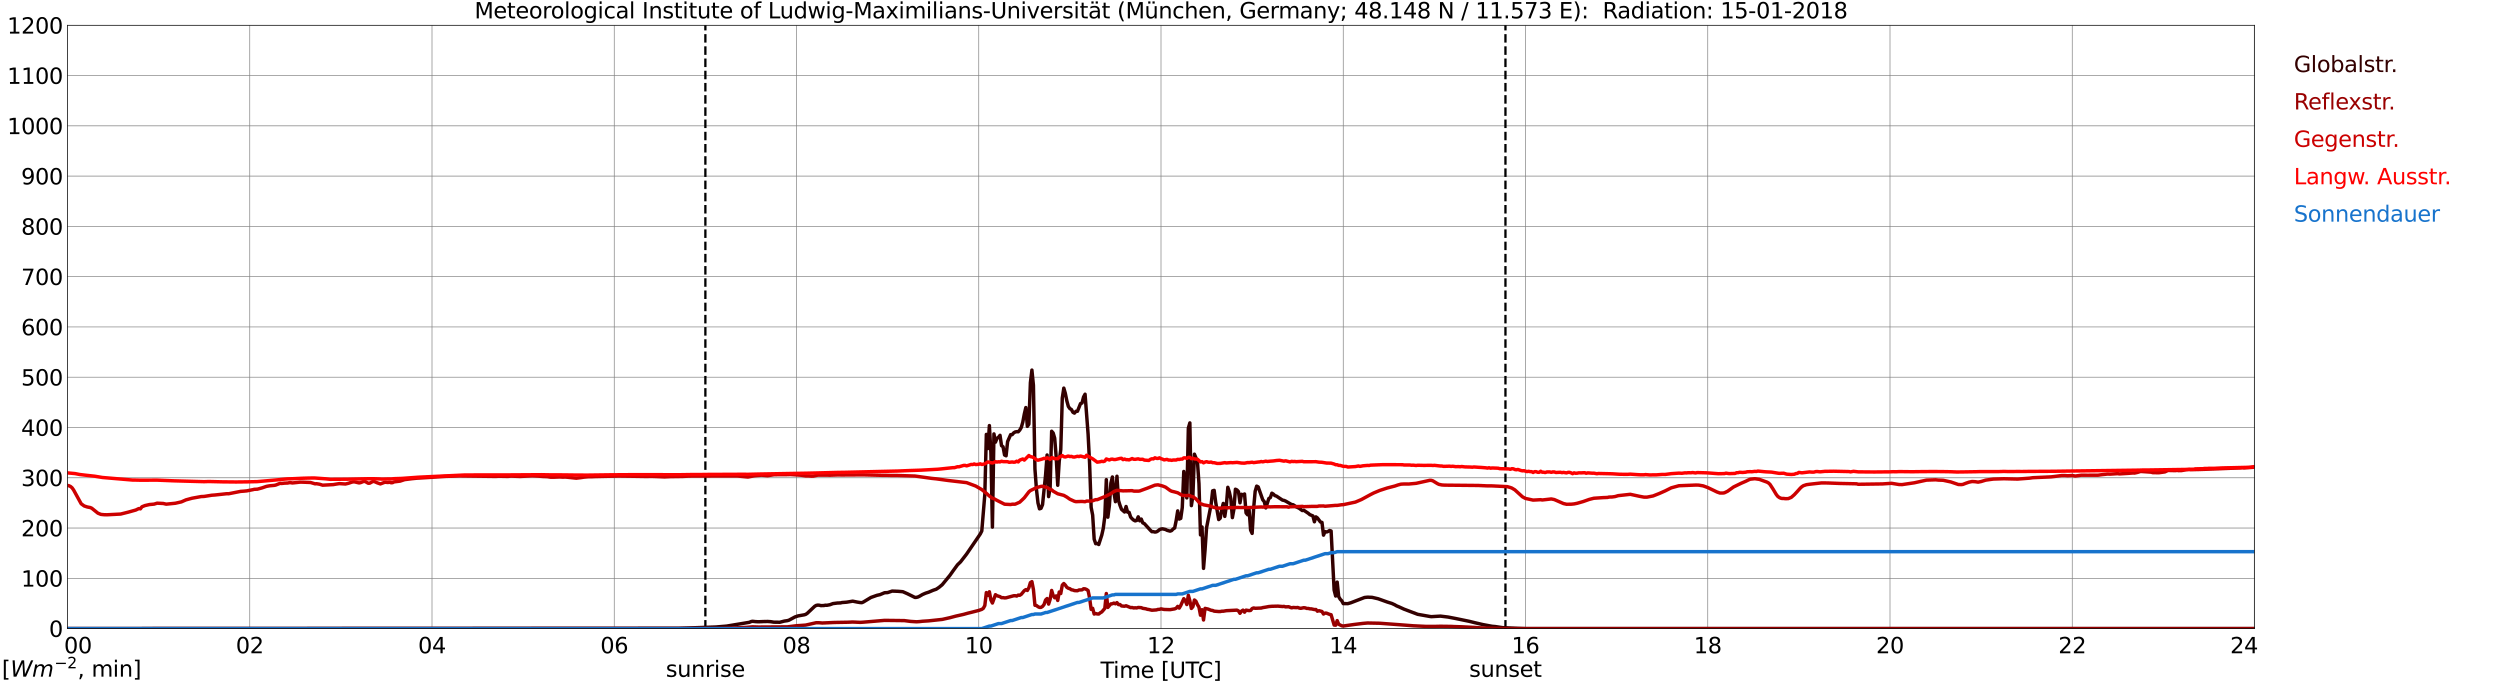 <?xml version="1.0" encoding="utf-8" standalone="no"?>
<!DOCTYPE svg PUBLIC "-//W3C//DTD SVG 1.1//EN"
  "http://www.w3.org/Graphics/SVG/1.1/DTD/svg11.dtd">
<svg xmlns:xlink="http://www.w3.org/1999/xlink" width="1085.4pt" height="296.64pt" viewBox="0 0 1085.4 296.64" xmlns="http://www.w3.org/2000/svg" version="1.1">
 <defs>
  <style type="text/css">*{stroke-linejoin: round; stroke-linecap: butt}</style>
 </defs>
 <g id="figure_1">
  <g id="patch_1">
   <path d="M 0 296.64 
L 1085.4 296.64 
L 1085.4 0 
L 0 0 
z
" style="fill: #ffffff"/>
  </g>
  <g id="axes_1">
   <g id="patch_2">
    <path d="M 29.306 272.909 
L 978.814 272.909 
L 978.814 10.976 
L 29.306 10.976 
z
" style="fill: #ffffff"/>
   </g>
   <g id="patch_3">
    <path d="M 978.814 272.909 
L 978.814 272.909 
L 978.814 10.976 
L 978.814 10.976 
z
" clip-path="url(#p0af96d9c2b)" style="fill: #d3d3d3; opacity: 0.25; stroke: #d3d3d3; stroke-linejoin: miter"/>
   </g>
   <g id="matplotlib.axis_1">
    <g id="xtick_1">
     <g id="line2d_1">
      <path d="M 29.306 272.909 
L 29.306 10.976 
" clip-path="url(#p0af96d9c2b)" style="fill: none; stroke: #808080; stroke-width: 0.3; stroke-linecap: square"/>
     </g>
     <g id="line2d_2"/>
     <g id="text_1">
      <!--    00 -->
      <g transform="translate(18.733 283.627) scale(0.095 -0.095)">
       <defs>
        <path id="DejaVuSans-20" transform="scale(0.016)"/>
        <path id="DejaVuSans-30" d="M 2034 4250 
Q 1547 4250 1301 3770 
Q 1056 3291 1056 2328 
Q 1056 1369 1301 889 
Q 1547 409 2034 409 
Q 2525 409 2770 889 
Q 3016 1369 3016 2328 
Q 3016 3291 2770 3770 
Q 2525 4250 2034 4250 
z
M 2034 4750 
Q 2819 4750 3233 4129 
Q 3647 3509 3647 2328 
Q 3647 1150 3233 529 
Q 2819 -91 2034 -91 
Q 1250 -91 836 529 
Q 422 1150 422 2328 
Q 422 3509 836 4129 
Q 1250 4750 2034 4750 
z
" transform="scale(0.016)"/>
       </defs>
       <use xlink:href="#DejaVuSans-20"/>
       <use xlink:href="#DejaVuSans-20" transform="translate(31.787 0)"/>
       <use xlink:href="#DejaVuSans-20" transform="translate(63.574 0)"/>
       <use xlink:href="#DejaVuSans-30" transform="translate(95.361 0)"/>
       <use xlink:href="#DejaVuSans-30" transform="translate(158.984 0)"/>
      </g>
     </g>
    </g>
    <g id="xtick_2">
     <g id="line2d_3">
      <path d="M 108.431 272.909 
L 108.431 10.976 
" clip-path="url(#p0af96d9c2b)" style="fill: none; stroke: #808080; stroke-width: 0.3; stroke-linecap: square"/>
     </g>
     <g id="line2d_4"/>
     <g id="text_2">
      <!-- 02 -->
      <g transform="translate(102.387 283.627) scale(0.095 -0.095)">
       <defs>
        <path id="DejaVuSans-32" d="M 1228 531 
L 3431 531 
L 3431 0 
L 469 0 
L 469 531 
Q 828 903 1448 1529 
Q 2069 2156 2228 2338 
Q 2531 2678 2651 2914 
Q 2772 3150 2772 3378 
Q 2772 3750 2511 3984 
Q 2250 4219 1831 4219 
Q 1534 4219 1204 4116 
Q 875 4013 500 3803 
L 500 4441 
Q 881 4594 1212 4672 
Q 1544 4750 1819 4750 
Q 2544 4750 2975 4387 
Q 3406 4025 3406 3419 
Q 3406 3131 3298 2873 
Q 3191 2616 2906 2266 
Q 2828 2175 2409 1742 
Q 1991 1309 1228 531 
z
" transform="scale(0.016)"/>
       </defs>
       <use xlink:href="#DejaVuSans-30"/>
       <use xlink:href="#DejaVuSans-32" transform="translate(63.623 0)"/>
      </g>
     </g>
    </g>
    <g id="xtick_3">
     <g id="line2d_5">
      <path d="M 187.557 272.909 
L 187.557 10.976 
" clip-path="url(#p0af96d9c2b)" style="fill: none; stroke: #808080; stroke-width: 0.3; stroke-linecap: square"/>
     </g>
     <g id="line2d_6"/>
     <g id="text_3">
      <!-- 04 -->
      <g transform="translate(181.513 283.627) scale(0.095 -0.095)">
       <defs>
        <path id="DejaVuSans-34" d="M 2419 4116 
L 825 1625 
L 2419 1625 
L 2419 4116 
z
M 2253 4666 
L 3047 4666 
L 3047 1625 
L 3713 1625 
L 3713 1100 
L 3047 1100 
L 3047 0 
L 2419 0 
L 2419 1100 
L 313 1100 
L 313 1709 
L 2253 4666 
z
" transform="scale(0.016)"/>
       </defs>
       <use xlink:href="#DejaVuSans-30"/>
       <use xlink:href="#DejaVuSans-34" transform="translate(63.623 0)"/>
      </g>
     </g>
    </g>
    <g id="xtick_4">
     <g id="line2d_7">
      <path d="M 266.683 272.909 
L 266.683 10.976 
" clip-path="url(#p0af96d9c2b)" style="fill: none; stroke: #808080; stroke-width: 0.3; stroke-linecap: square"/>
     </g>
     <g id="line2d_8"/>
     <g id="text_4">
      <!-- 06 -->
      <g transform="translate(260.638 283.627) scale(0.095 -0.095)">
       <defs>
        <path id="DejaVuSans-36" d="M 2113 2584 
Q 1688 2584 1439 2293 
Q 1191 2003 1191 1497 
Q 1191 994 1439 701 
Q 1688 409 2113 409 
Q 2538 409 2786 701 
Q 3034 994 3034 1497 
Q 3034 2003 2786 2293 
Q 2538 2584 2113 2584 
z
M 3366 4563 
L 3366 3988 
Q 3128 4100 2886 4159 
Q 2644 4219 2406 4219 
Q 1781 4219 1451 3797 
Q 1122 3375 1075 2522 
Q 1259 2794 1537 2939 
Q 1816 3084 2150 3084 
Q 2853 3084 3261 2657 
Q 3669 2231 3669 1497 
Q 3669 778 3244 343 
Q 2819 -91 2113 -91 
Q 1303 -91 875 529 
Q 447 1150 447 2328 
Q 447 3434 972 4092 
Q 1497 4750 2381 4750 
Q 2619 4750 2861 4703 
Q 3103 4656 3366 4563 
z
" transform="scale(0.016)"/>
       </defs>
       <use xlink:href="#DejaVuSans-30"/>
       <use xlink:href="#DejaVuSans-36" transform="translate(63.623 0)"/>
      </g>
     </g>
    </g>
    <g id="xtick_5">
     <g id="line2d_9">
      <path d="M 345.808 272.909 
L 345.808 10.976 
" clip-path="url(#p0af96d9c2b)" style="fill: none; stroke: #808080; stroke-width: 0.3; stroke-linecap: square"/>
     </g>
     <g id="line2d_10"/>
     <g id="text_5">
      <!-- 08 -->
      <g transform="translate(339.764 283.627) scale(0.095 -0.095)">
       <defs>
        <path id="DejaVuSans-38" d="M 2034 2216 
Q 1584 2216 1326 1975 
Q 1069 1734 1069 1313 
Q 1069 891 1326 650 
Q 1584 409 2034 409 
Q 2484 409 2743 651 
Q 3003 894 3003 1313 
Q 3003 1734 2745 1975 
Q 2488 2216 2034 2216 
z
M 1403 2484 
Q 997 2584 770 2862 
Q 544 3141 544 3541 
Q 544 4100 942 4425 
Q 1341 4750 2034 4750 
Q 2731 4750 3128 4425 
Q 3525 4100 3525 3541 
Q 3525 3141 3298 2862 
Q 3072 2584 2669 2484 
Q 3125 2378 3379 2068 
Q 3634 1759 3634 1313 
Q 3634 634 3220 271 
Q 2806 -91 2034 -91 
Q 1263 -91 848 271 
Q 434 634 434 1313 
Q 434 1759 690 2068 
Q 947 2378 1403 2484 
z
M 1172 3481 
Q 1172 3119 1398 2916 
Q 1625 2713 2034 2713 
Q 2441 2713 2670 2916 
Q 2900 3119 2900 3481 
Q 2900 3844 2670 4047 
Q 2441 4250 2034 4250 
Q 1625 4250 1398 4047 
Q 1172 3844 1172 3481 
z
" transform="scale(0.016)"/>
       </defs>
       <use xlink:href="#DejaVuSans-30"/>
       <use xlink:href="#DejaVuSans-38" transform="translate(63.623 0)"/>
      </g>
     </g>
    </g>
    <g id="xtick_6">
     <g id="line2d_11">
      <path d="M 424.934 272.909 
L 424.934 10.976 
" clip-path="url(#p0af96d9c2b)" style="fill: none; stroke: #808080; stroke-width: 0.3; stroke-linecap: square"/>
     </g>
     <g id="line2d_12"/>
     <g id="text_6">
      <!-- 10 -->
      <g transform="translate(418.89 283.627) scale(0.095 -0.095)">
       <defs>
        <path id="DejaVuSans-31" d="M 794 531 
L 1825 531 
L 1825 4091 
L 703 3866 
L 703 4441 
L 1819 4666 
L 2450 4666 
L 2450 531 
L 3481 531 
L 3481 0 
L 794 0 
L 794 531 
z
" transform="scale(0.016)"/>
       </defs>
       <use xlink:href="#DejaVuSans-31"/>
       <use xlink:href="#DejaVuSans-30" transform="translate(63.623 0)"/>
      </g>
     </g>
    </g>
    <g id="xtick_7">
     <g id="line2d_13">
      <path d="M 504.06 272.909 
L 504.06 10.976 
" clip-path="url(#p0af96d9c2b)" style="fill: none; stroke: #808080; stroke-width: 0.3; stroke-linecap: square"/>
     </g>
     <g id="line2d_14"/>
     <g id="text_7">
      <!-- 12 -->
      <g transform="translate(498.015 283.627) scale(0.095 -0.095)">
       <use xlink:href="#DejaVuSans-31"/>
       <use xlink:href="#DejaVuSans-32" transform="translate(63.623 0)"/>
      </g>
     </g>
    </g>
    <g id="xtick_8">
     <g id="line2d_15">
      <path d="M 583.185 272.909 
L 583.185 10.976 
" clip-path="url(#p0af96d9c2b)" style="fill: none; stroke: #808080; stroke-width: 0.3; stroke-linecap: square"/>
     </g>
     <g id="line2d_16"/>
     <g id="text_8">
      <!-- 14 -->
      <g transform="translate(577.141 283.627) scale(0.095 -0.095)">
       <use xlink:href="#DejaVuSans-31"/>
       <use xlink:href="#DejaVuSans-34" transform="translate(63.623 0)"/>
      </g>
     </g>
    </g>
    <g id="xtick_9">
     <g id="line2d_17">
      <path d="M 662.311 272.909 
L 662.311 10.976 
" clip-path="url(#p0af96d9c2b)" style="fill: none; stroke: #808080; stroke-width: 0.3; stroke-linecap: square"/>
     </g>
     <g id="line2d_18"/>
     <g id="text_9">
      <!-- 16 -->
      <g transform="translate(656.267 283.627) scale(0.095 -0.095)">
       <use xlink:href="#DejaVuSans-31"/>
       <use xlink:href="#DejaVuSans-36" transform="translate(63.623 0)"/>
      </g>
     </g>
    </g>
    <g id="xtick_10">
     <g id="line2d_19">
      <path d="M 741.437 272.909 
L 741.437 10.976 
" clip-path="url(#p0af96d9c2b)" style="fill: none; stroke: #808080; stroke-width: 0.3; stroke-linecap: square"/>
     </g>
     <g id="line2d_20"/>
     <g id="text_10">
      <!-- 18 -->
      <g transform="translate(735.392 283.627) scale(0.095 -0.095)">
       <use xlink:href="#DejaVuSans-31"/>
       <use xlink:href="#DejaVuSans-38" transform="translate(63.623 0)"/>
      </g>
     </g>
    </g>
    <g id="xtick_11">
     <g id="line2d_21">
      <path d="M 820.562 272.909 
L 820.562 10.976 
" clip-path="url(#p0af96d9c2b)" style="fill: none; stroke: #808080; stroke-width: 0.3; stroke-linecap: square"/>
     </g>
     <g id="line2d_22"/>
     <g id="text_11">
      <!-- 20 -->
      <g transform="translate(814.518 283.627) scale(0.095 -0.095)">
       <use xlink:href="#DejaVuSans-32"/>
       <use xlink:href="#DejaVuSans-30" transform="translate(63.623 0)"/>
      </g>
     </g>
    </g>
    <g id="xtick_12">
     <g id="line2d_23">
      <path d="M 899.688 272.909 
L 899.688 10.976 
" clip-path="url(#p0af96d9c2b)" style="fill: none; stroke: #808080; stroke-width: 0.3; stroke-linecap: square"/>
     </g>
     <g id="line2d_24"/>
     <g id="text_12">
      <!-- 22 -->
      <g transform="translate(893.644 283.627) scale(0.095 -0.095)">
       <use xlink:href="#DejaVuSans-32"/>
       <use xlink:href="#DejaVuSans-32" transform="translate(63.623 0)"/>
      </g>
     </g>
    </g>
    <g id="xtick_13">
     <g id="line2d_25">
      <path d="M 978.814 272.909 
L 978.814 10.976 
" clip-path="url(#p0af96d9c2b)" style="fill: none; stroke: #808080; stroke-width: 0.3; stroke-linecap: square"/>
     </g>
     <g id="line2d_26"/>
     <g id="text_13">
      <!-- 24    -->
      <g transform="translate(968.241 283.627) scale(0.095 -0.095)">
       <use xlink:href="#DejaVuSans-32"/>
       <use xlink:href="#DejaVuSans-34" transform="translate(63.623 0)"/>
       <use xlink:href="#DejaVuSans-20" transform="translate(127.246 0)"/>
       <use xlink:href="#DejaVuSans-20" transform="translate(159.033 0)"/>
       <use xlink:href="#DejaVuSans-20" transform="translate(190.82 0)"/>
      </g>
     </g>
    </g>
    <g id="text_14">
     <!-- Time [UTC] -->
     <g transform="translate(477.806 294.322) scale(0.095 -0.095)">
      <defs>
       <path id="DejaVuSans-54" d="M -19 4666 
L 3928 4666 
L 3928 4134 
L 2272 4134 
L 2272 0 
L 1638 0 
L 1638 4134 
L -19 4134 
L -19 4666 
z
" transform="scale(0.016)"/>
       <path id="DejaVuSans-69" d="M 603 3500 
L 1178 3500 
L 1178 0 
L 603 0 
L 603 3500 
z
M 603 4863 
L 1178 4863 
L 1178 4134 
L 603 4134 
L 603 4863 
z
" transform="scale(0.016)"/>
       <path id="DejaVuSans-6d" d="M 3328 2828 
Q 3544 3216 3844 3400 
Q 4144 3584 4550 3584 
Q 5097 3584 5394 3201 
Q 5691 2819 5691 2113 
L 5691 0 
L 5113 0 
L 5113 2094 
Q 5113 2597 4934 2840 
Q 4756 3084 4391 3084 
Q 3944 3084 3684 2787 
Q 3425 2491 3425 1978 
L 3425 0 
L 2847 0 
L 2847 2094 
Q 2847 2600 2669 2842 
Q 2491 3084 2119 3084 
Q 1678 3084 1418 2786 
Q 1159 2488 1159 1978 
L 1159 0 
L 581 0 
L 581 3500 
L 1159 3500 
L 1159 2956 
Q 1356 3278 1631 3431 
Q 1906 3584 2284 3584 
Q 2666 3584 2933 3390 
Q 3200 3197 3328 2828 
z
" transform="scale(0.016)"/>
       <path id="DejaVuSans-65" d="M 3597 1894 
L 3597 1613 
L 953 1613 
Q 991 1019 1311 708 
Q 1631 397 2203 397 
Q 2534 397 2845 478 
Q 3156 559 3463 722 
L 3463 178 
Q 3153 47 2828 -22 
Q 2503 -91 2169 -91 
Q 1331 -91 842 396 
Q 353 884 353 1716 
Q 353 2575 817 3079 
Q 1281 3584 2069 3584 
Q 2775 3584 3186 3129 
Q 3597 2675 3597 1894 
z
M 3022 2063 
Q 3016 2534 2758 2815 
Q 2500 3097 2075 3097 
Q 1594 3097 1305 2825 
Q 1016 2553 972 2059 
L 3022 2063 
z
" transform="scale(0.016)"/>
       <path id="DejaVuSans-5b" d="M 550 4863 
L 1875 4863 
L 1875 4416 
L 1125 4416 
L 1125 -397 
L 1875 -397 
L 1875 -844 
L 550 -844 
L 550 4863 
z
" transform="scale(0.016)"/>
       <path id="DejaVuSans-55" d="M 556 4666 
L 1191 4666 
L 1191 1831 
Q 1191 1081 1462 751 
Q 1734 422 2344 422 
Q 2950 422 3222 751 
Q 3494 1081 3494 1831 
L 3494 4666 
L 4128 4666 
L 4128 1753 
Q 4128 841 3676 375 
Q 3225 -91 2344 -91 
Q 1459 -91 1007 375 
Q 556 841 556 1753 
L 556 4666 
z
" transform="scale(0.016)"/>
       <path id="DejaVuSans-43" d="M 4122 4306 
L 4122 3641 
Q 3803 3938 3442 4084 
Q 3081 4231 2675 4231 
Q 1875 4231 1450 3742 
Q 1025 3253 1025 2328 
Q 1025 1406 1450 917 
Q 1875 428 2675 428 
Q 3081 428 3442 575 
Q 3803 722 4122 1019 
L 4122 359 
Q 3791 134 3420 21 
Q 3050 -91 2638 -91 
Q 1578 -91 968 557 
Q 359 1206 359 2328 
Q 359 3453 968 4101 
Q 1578 4750 2638 4750 
Q 3056 4750 3426 4639 
Q 3797 4528 4122 4306 
z
" transform="scale(0.016)"/>
       <path id="DejaVuSans-5d" d="M 1947 4863 
L 1947 -844 
L 622 -844 
L 622 -397 
L 1369 -397 
L 1369 4416 
L 622 4416 
L 622 4863 
L 1947 4863 
z
" transform="scale(0.016)"/>
      </defs>
      <use xlink:href="#DejaVuSans-54"/>
      <use xlink:href="#DejaVuSans-69" transform="translate(57.959 0)"/>
      <use xlink:href="#DejaVuSans-6d" transform="translate(85.742 0)"/>
      <use xlink:href="#DejaVuSans-65" transform="translate(183.154 0)"/>
      <use xlink:href="#DejaVuSans-20" transform="translate(244.678 0)"/>
      <use xlink:href="#DejaVuSans-5b" transform="translate(276.465 0)"/>
      <use xlink:href="#DejaVuSans-55" transform="translate(315.479 0)"/>
      <use xlink:href="#DejaVuSans-54" transform="translate(388.672 0)"/>
      <use xlink:href="#DejaVuSans-43" transform="translate(443.881 0)"/>
      <use xlink:href="#DejaVuSans-5d" transform="translate(513.705 0)"/>
     </g>
    </g>
   </g>
   <g id="matplotlib.axis_2">
    <g id="ytick_1">
     <g id="line2d_27">
      <path d="M 29.306 272.909 
L 978.814 272.909 
" clip-path="url(#p0af96d9c2b)" style="fill: none; stroke: #808080; stroke-width: 0.3; stroke-linecap: square"/>
     </g>
     <g id="line2d_28"/>
     <g id="text_15">
      <!-- 0 -->
      <g transform="translate(21.261 276.518) scale(0.095 -0.095)">
       <use xlink:href="#DejaVuSans-30"/>
      </g>
     </g>
    </g>
    <g id="ytick_2">
     <g id="line2d_29">
      <path d="M 29.306 251.081 
L 978.814 251.081 
" clip-path="url(#p0af96d9c2b)" style="fill: none; stroke: #808080; stroke-width: 0.3; stroke-linecap: square"/>
     </g>
     <g id="line2d_30"/>
     <g id="text_16">
      <!-- 100 -->
      <g transform="translate(9.173 254.69) scale(0.095 -0.095)">
       <use xlink:href="#DejaVuSans-31"/>
       <use xlink:href="#DejaVuSans-30" transform="translate(63.623 0)"/>
       <use xlink:href="#DejaVuSans-30" transform="translate(127.246 0)"/>
      </g>
     </g>
    </g>
    <g id="ytick_3">
     <g id="line2d_31">
      <path d="M 29.306 229.253 
L 978.814 229.253 
" clip-path="url(#p0af96d9c2b)" style="fill: none; stroke: #808080; stroke-width: 0.3; stroke-linecap: square"/>
     </g>
     <g id="line2d_32"/>
     <g id="text_17">
      <!-- 200 -->
      <g transform="translate(9.173 232.863) scale(0.095 -0.095)">
       <use xlink:href="#DejaVuSans-32"/>
       <use xlink:href="#DejaVuSans-30" transform="translate(63.623 0)"/>
       <use xlink:href="#DejaVuSans-30" transform="translate(127.246 0)"/>
      </g>
     </g>
    </g>
    <g id="ytick_4">
     <g id="line2d_33">
      <path d="M 29.306 207.426 
L 978.814 207.426 
" clip-path="url(#p0af96d9c2b)" style="fill: none; stroke: #808080; stroke-width: 0.3; stroke-linecap: square"/>
     </g>
     <g id="line2d_34"/>
     <g id="text_18">
      <!-- 300 -->
      <g transform="translate(9.173 211.035) scale(0.095 -0.095)">
       <defs>
        <path id="DejaVuSans-33" d="M 2597 2516 
Q 3050 2419 3304 2112 
Q 3559 1806 3559 1356 
Q 3559 666 3084 287 
Q 2609 -91 1734 -91 
Q 1441 -91 1130 -33 
Q 819 25 488 141 
L 488 750 
Q 750 597 1062 519 
Q 1375 441 1716 441 
Q 2309 441 2620 675 
Q 2931 909 2931 1356 
Q 2931 1769 2642 2001 
Q 2353 2234 1838 2234 
L 1294 2234 
L 1294 2753 
L 1863 2753 
Q 2328 2753 2575 2939 
Q 2822 3125 2822 3475 
Q 2822 3834 2567 4026 
Q 2313 4219 1838 4219 
Q 1578 4219 1281 4162 
Q 984 4106 628 3988 
L 628 4550 
Q 988 4650 1302 4700 
Q 1616 4750 1894 4750 
Q 2613 4750 3031 4423 
Q 3450 4097 3450 3541 
Q 3450 3153 3228 2886 
Q 3006 2619 2597 2516 
z
" transform="scale(0.016)"/>
       </defs>
       <use xlink:href="#DejaVuSans-33"/>
       <use xlink:href="#DejaVuSans-30" transform="translate(63.623 0)"/>
       <use xlink:href="#DejaVuSans-30" transform="translate(127.246 0)"/>
      </g>
     </g>
    </g>
    <g id="ytick_5">
     <g id="line2d_35">
      <path d="M 29.306 185.598 
L 978.814 185.598 
" clip-path="url(#p0af96d9c2b)" style="fill: none; stroke: #808080; stroke-width: 0.3; stroke-linecap: square"/>
     </g>
     <g id="line2d_36"/>
     <g id="text_19">
      <!-- 400 -->
      <g transform="translate(9.173 189.207) scale(0.095 -0.095)">
       <use xlink:href="#DejaVuSans-34"/>
       <use xlink:href="#DejaVuSans-30" transform="translate(63.623 0)"/>
       <use xlink:href="#DejaVuSans-30" transform="translate(127.246 0)"/>
      </g>
     </g>
    </g>
    <g id="ytick_6">
     <g id="line2d_37">
      <path d="M 29.306 163.77 
L 978.814 163.77 
" clip-path="url(#p0af96d9c2b)" style="fill: none; stroke: #808080; stroke-width: 0.3; stroke-linecap: square"/>
     </g>
     <g id="line2d_38"/>
     <g id="text_20">
      <!-- 500 -->
      <g transform="translate(9.173 167.379) scale(0.095 -0.095)">
       <defs>
        <path id="DejaVuSans-35" d="M 691 4666 
L 3169 4666 
L 3169 4134 
L 1269 4134 
L 1269 2991 
Q 1406 3038 1543 3061 
Q 1681 3084 1819 3084 
Q 2600 3084 3056 2656 
Q 3513 2228 3513 1497 
Q 3513 744 3044 326 
Q 2575 -91 1722 -91 
Q 1428 -91 1123 -41 
Q 819 9 494 109 
L 494 744 
Q 775 591 1075 516 
Q 1375 441 1709 441 
Q 2250 441 2565 725 
Q 2881 1009 2881 1497 
Q 2881 1984 2565 2268 
Q 2250 2553 1709 2553 
Q 1456 2553 1204 2497 
Q 953 2441 691 2322 
L 691 4666 
z
" transform="scale(0.016)"/>
       </defs>
       <use xlink:href="#DejaVuSans-35"/>
       <use xlink:href="#DejaVuSans-30" transform="translate(63.623 0)"/>
       <use xlink:href="#DejaVuSans-30" transform="translate(127.246 0)"/>
      </g>
     </g>
    </g>
    <g id="ytick_7">
     <g id="line2d_39">
      <path d="M 29.306 141.942 
L 978.814 141.942 
" clip-path="url(#p0af96d9c2b)" style="fill: none; stroke: #808080; stroke-width: 0.3; stroke-linecap: square"/>
     </g>
     <g id="line2d_40"/>
     <g id="text_21">
      <!-- 600 -->
      <g transform="translate(9.173 145.551) scale(0.095 -0.095)">
       <use xlink:href="#DejaVuSans-36"/>
       <use xlink:href="#DejaVuSans-30" transform="translate(63.623 0)"/>
       <use xlink:href="#DejaVuSans-30" transform="translate(127.246 0)"/>
      </g>
     </g>
    </g>
    <g id="ytick_8">
     <g id="line2d_41">
      <path d="M 29.306 120.114 
L 978.814 120.114 
" clip-path="url(#p0af96d9c2b)" style="fill: none; stroke: #808080; stroke-width: 0.3; stroke-linecap: square"/>
     </g>
     <g id="line2d_42"/>
     <g id="text_22">
      <!-- 700 -->
      <g transform="translate(9.173 123.724) scale(0.095 -0.095)">
       <defs>
        <path id="DejaVuSans-37" d="M 525 4666 
L 3525 4666 
L 3525 4397 
L 1831 0 
L 1172 0 
L 2766 4134 
L 525 4134 
L 525 4666 
z
" transform="scale(0.016)"/>
       </defs>
       <use xlink:href="#DejaVuSans-37"/>
       <use xlink:href="#DejaVuSans-30" transform="translate(63.623 0)"/>
       <use xlink:href="#DejaVuSans-30" transform="translate(127.246 0)"/>
      </g>
     </g>
    </g>
    <g id="ytick_9">
     <g id="line2d_43">
      <path d="M 29.306 98.287 
L 978.814 98.287 
" clip-path="url(#p0af96d9c2b)" style="fill: none; stroke: #808080; stroke-width: 0.3; stroke-linecap: square"/>
     </g>
     <g id="line2d_44"/>
     <g id="text_23">
      <!-- 800 -->
      <g transform="translate(9.173 101.896) scale(0.095 -0.095)">
       <use xlink:href="#DejaVuSans-38"/>
       <use xlink:href="#DejaVuSans-30" transform="translate(63.623 0)"/>
       <use xlink:href="#DejaVuSans-30" transform="translate(127.246 0)"/>
      </g>
     </g>
    </g>
    <g id="ytick_10">
     <g id="line2d_45">
      <path d="M 29.306 76.459 
L 978.814 76.459 
" clip-path="url(#p0af96d9c2b)" style="fill: none; stroke: #808080; stroke-width: 0.3; stroke-linecap: square"/>
     </g>
     <g id="line2d_46"/>
     <g id="text_24">
      <!-- 900 -->
      <g transform="translate(9.173 80.068) scale(0.095 -0.095)">
       <defs>
        <path id="DejaVuSans-39" d="M 703 97 
L 703 672 
Q 941 559 1184 500 
Q 1428 441 1663 441 
Q 2288 441 2617 861 
Q 2947 1281 2994 2138 
Q 2813 1869 2534 1725 
Q 2256 1581 1919 1581 
Q 1219 1581 811 2004 
Q 403 2428 403 3163 
Q 403 3881 828 4315 
Q 1253 4750 1959 4750 
Q 2769 4750 3195 4129 
Q 3622 3509 3622 2328 
Q 3622 1225 3098 567 
Q 2575 -91 1691 -91 
Q 1453 -91 1209 -44 
Q 966 3 703 97 
z
M 1959 2075 
Q 2384 2075 2632 2365 
Q 2881 2656 2881 3163 
Q 2881 3666 2632 3958 
Q 2384 4250 1959 4250 
Q 1534 4250 1286 3958 
Q 1038 3666 1038 3163 
Q 1038 2656 1286 2365 
Q 1534 2075 1959 2075 
z
" transform="scale(0.016)"/>
       </defs>
       <use xlink:href="#DejaVuSans-39"/>
       <use xlink:href="#DejaVuSans-30" transform="translate(63.623 0)"/>
       <use xlink:href="#DejaVuSans-30" transform="translate(127.246 0)"/>
      </g>
     </g>
    </g>
    <g id="ytick_11">
     <g id="line2d_47">
      <path d="M 29.306 54.631 
L 978.814 54.631 
" clip-path="url(#p0af96d9c2b)" style="fill: none; stroke: #808080; stroke-width: 0.3; stroke-linecap: square"/>
     </g>
     <g id="line2d_48"/>
     <g id="text_25">
      <!-- 1000 -->
      <g transform="translate(3.128 58.24) scale(0.095 -0.095)">
       <use xlink:href="#DejaVuSans-31"/>
       <use xlink:href="#DejaVuSans-30" transform="translate(63.623 0)"/>
       <use xlink:href="#DejaVuSans-30" transform="translate(127.246 0)"/>
       <use xlink:href="#DejaVuSans-30" transform="translate(190.869 0)"/>
      </g>
     </g>
    </g>
    <g id="ytick_12">
     <g id="line2d_49">
      <path d="M 29.306 32.803 
L 978.814 32.803 
" clip-path="url(#p0af96d9c2b)" style="fill: none; stroke: #808080; stroke-width: 0.3; stroke-linecap: square"/>
     </g>
     <g id="line2d_50"/>
     <g id="text_26">
      <!-- 1100 -->
      <g transform="translate(3.128 36.413) scale(0.095 -0.095)">
       <use xlink:href="#DejaVuSans-31"/>
       <use xlink:href="#DejaVuSans-31" transform="translate(63.623 0)"/>
       <use xlink:href="#DejaVuSans-30" transform="translate(127.246 0)"/>
       <use xlink:href="#DejaVuSans-30" transform="translate(190.869 0)"/>
      </g>
     </g>
    </g>
    <g id="ytick_13">
     <g id="line2d_51">
      <path d="M 29.306 10.976 
L 978.814 10.976 
" clip-path="url(#p0af96d9c2b)" style="fill: none; stroke: #808080; stroke-width: 0.3; stroke-linecap: square"/>
     </g>
     <g id="line2d_52"/>
     <g id="text_27">
      <!-- 1200 -->
      <g transform="translate(3.128 14.585) scale(0.095 -0.095)">
       <use xlink:href="#DejaVuSans-31"/>
       <use xlink:href="#DejaVuSans-32" transform="translate(63.623 0)"/>
       <use xlink:href="#DejaVuSans-30" transform="translate(127.246 0)"/>
       <use xlink:href="#DejaVuSans-30" transform="translate(190.869 0)"/>
      </g>
     </g>
    </g>
   </g>
   <g id="line2d_53">
    <path d="M 306.246 272.909 
L 306.246 10.976 
" clip-path="url(#p0af96d9c2b)" style="fill: none; stroke-dasharray: 3.7,1.6; stroke-dashoffset: 0; stroke: #000000"/>
   </g>
   <g id="line2d_54">
    <path d="M 653.607 272.909 
L 653.607 10.976 
" clip-path="url(#p0af96d9c2b)" style="fill: none; stroke-dasharray: 3.7,1.6; stroke-dashoffset: 0; stroke: #000000"/>
   </g>
   <g id="line2d_55">
    <path d="M 29.306 272.909 
L 294.377 272.802 
L 310.861 272.21 
L 315.477 271.828 
L 318.114 271.385 
L 325.368 270.18 
L 326.027 269.883 
L 326.686 269.735 
L 328.005 269.883 
L 329.324 269.947 
L 331.302 269.862 
L 333.28 269.82 
L 334.599 269.905 
L 335.918 270.117 
L 338.555 270.159 
L 340.533 269.65 
L 341.852 269.46 
L 342.512 269.27 
L 345.149 267.853 
L 346.468 267.408 
L 349.105 266.943 
L 349.765 266.753 
L 350.424 266.33 
L 353.721 263.222 
L 354.38 262.84 
L 355.04 262.713 
L 355.699 262.755 
L 356.359 262.925 
L 357.677 262.903 
L 358.337 262.755 
L 358.996 262.798 
L 360.315 262.545 
L 361.634 262.058 
L 363.612 261.803 
L 364.93 261.761 
L 365.59 261.593 
L 367.568 261.445 
L 370.206 261 
L 372.184 261.401 
L 373.502 261.613 
L 374.162 261.657 
L 374.821 261.382 
L 378.118 259.393 
L 380.756 258.461 
L 382.074 258.166 
L 384.053 257.341 
L 385.371 257.278 
L 387.349 256.621 
L 389.987 256.728 
L 391.965 256.896 
L 393.943 257.765 
L 395.921 258.736 
L 397.24 259.393 
L 397.899 259.349 
L 398.559 259.181 
L 399.218 258.865 
L 400.537 258.103 
L 401.856 257.531 
L 403.175 257.108 
L 405.153 256.263 
L 406.471 255.818 
L 407.79 254.929 
L 409.109 253.81 
L 412.406 249.791 
L 413.725 247.929 
L 415.703 245.222 
L 417.022 243.952 
L 419.659 240.547 
L 425.593 231.833 
L 426.253 230.521 
L 427.572 214.659 
L 428.231 188.601 
L 428.89 194.735 
L 429.55 184.773 
L 430.209 196.575 
L 430.869 228.852 
L 431.528 188.39 
L 432.187 191.963 
L 432.847 190.315 
L 433.506 189.848 
L 434.165 189.003 
L 434.825 193.486 
L 435.484 193.973 
L 436.144 197.546 
L 436.803 197.885 
L 437.462 191.71 
L 438.781 188.706 
L 439.44 188.706 
L 440.1 187.944 
L 440.759 187.543 
L 441.419 187.416 
L 442.078 187.457 
L 442.737 186.718 
L 443.397 185.576 
L 444.056 183.271 
L 444.716 179.759 
L 445.375 176.945 
L 446.034 185.111 
L 446.694 184.179 
L 447.353 166.16 
L 448.012 160.681 
L 448.672 167.258 
L 449.331 203.638 
L 449.991 212.522 
L 450.65 218.359 
L 451.309 220.919 
L 451.969 220.686 
L 452.628 219.099 
L 453.947 206.24 
L 454.606 197.546 
L 455.266 215.611 
L 455.925 211.739 
L 456.584 187.226 
L 457.244 187.988 
L 457.903 190.249 
L 458.563 198.563 
L 459.222 210.682 
L 459.881 200.17 
L 460.541 195.2 
L 461.2 172.822 
L 461.859 168.507 
L 462.519 170.77 
L 463.178 174.027 
L 463.838 176.461 
L 464.497 177.412 
L 465.156 177.77 
L 465.816 178.997 
L 466.475 179.357 
L 467.134 178.576 
L 467.794 178.554 
L 469.113 175.234 
L 469.772 174.979 
L 470.431 172.377 
L 471.091 171.15 
L 472.409 188.516 
L 473.069 201.438 
L 473.728 220.262 
L 474.388 223.648 
L 475.047 234.117 
L 475.706 236.042 
L 476.366 235.957 
L 477.025 236.402 
L 478.344 232.32 
L 479.003 229.38 
L 479.663 224.198 
L 480.322 208.251 
L 480.981 224.536 
L 481.641 219.522 
L 482.3 209.794 
L 482.96 207.087 
L 483.619 213.771 
L 484.278 217.809 
L 484.938 206.769 
L 485.597 217.259 
L 486.256 219.396 
L 486.916 221.131 
L 488.235 222.295 
L 488.894 219.904 
L 489.553 222.358 
L 490.213 222.441 
L 490.872 224.473 
L 491.532 225.235 
L 492.191 225.804 
L 492.85 226.143 
L 493.51 225.953 
L 494.169 224.388 
L 494.828 226.123 
L 495.488 225.361 
L 496.147 227.012 
L 496.807 227.306 
L 499.444 230.205 
L 500.103 230.838 
L 500.763 230.838 
L 501.422 231.008 
L 502.082 230.901 
L 502.741 230.521 
L 503.4 229.95 
L 504.06 229.696 
L 504.719 229.592 
L 506.038 229.886 
L 506.697 230.246 
L 508.016 230.607 
L 508.675 230.353 
L 509.335 229.655 
L 509.994 229.231 
L 510.654 225.953 
L 511.313 221.808 
L 511.972 225.361 
L 512.632 225.065 
L 513.291 220.391 
L 513.95 204.697 
L 514.61 212.121 
L 515.269 216.161 
L 515.929 185.892 
L 516.588 183.609 
L 517.247 219.522 
L 517.907 215.292 
L 518.566 197.188 
L 519.885 200.423 
L 520.544 209.984 
L 521.204 232.235 
L 521.863 228.786 
L 522.522 246.766 
L 523.182 238.812 
L 523.841 229.127 
L 525.819 219.016 
L 526.479 213.094 
L 527.138 212.902 
L 527.797 218.043 
L 529.116 225.573 
L 529.776 224.979 
L 530.435 221.151 
L 531.094 218.571 
L 531.754 224.198 
L 532.413 219.778 
L 533.073 211.571 
L 533.732 213.642 
L 534.391 216.646 
L 535.051 224.726 
L 535.71 221.131 
L 536.369 212.396 
L 537.029 212.712 
L 537.688 213.433 
L 538.348 218.296 
L 539.007 214.596 
L 539.666 214.891 
L 540.326 214.467 
L 540.985 222.696 
L 541.644 223.499 
L 542.304 221.299 
L 542.963 230.142 
L 543.623 231.58 
L 544.282 220.623 
L 544.941 213.304 
L 545.601 211.062 
L 546.26 211.4 
L 548.238 217.006 
L 548.898 217.789 
L 549.557 220.518 
L 550.876 216.436 
L 551.535 216.032 
L 552.195 214.129 
L 552.854 214.53 
L 553.513 215.187 
L 554.173 215.377 
L 555.491 216.266 
L 556.81 217.132 
L 557.47 217.259 
L 558.129 217.534 
L 560.766 219.058 
L 561.426 219.143 
L 562.745 220.031 
L 564.063 220.686 
L 565.382 221.659 
L 566.042 221.533 
L 568.02 222.864 
L 568.679 223.436 
L 569.998 223.986 
L 570.657 226.544 
L 571.317 224.41 
L 571.976 224.875 
L 573.295 226.651 
L 573.954 226.819 
L 574.613 232.34 
L 575.273 230.797 
L 575.932 230.986 
L 576.592 230.733 
L 577.251 230.31 
L 577.91 230.543 
L 579.229 256.2 
L 579.889 258.78 
L 580.548 252.729 
L 581.207 259.033 
L 581.867 260.155 
L 582.526 260.832 
L 583.185 262.058 
L 585.164 262.078 
L 586.482 261.698 
L 592.417 259.413 
L 593.736 259.266 
L 595.714 259.349 
L 598.351 259.963 
L 602.307 261.382 
L 604.286 261.995 
L 605.604 262.608 
L 606.264 263.01 
L 607.582 263.56 
L 609.561 264.468 
L 615.495 266.71 
L 620.77 267.642 
L 621.429 267.727 
L 625.386 267.493 
L 628.683 267.895 
L 631.98 268.53 
L 637.914 269.757 
L 640.552 270.412 
L 643.848 271.173 
L 647.805 271.913 
L 649.123 272.02 
L 652.42 272.507 
L 659.014 272.802 
L 662.311 272.909 
L 978.154 272.909 
L 978.154 272.909 
" clip-path="url(#p0af96d9c2b)" style="fill: none; stroke: #330000; stroke-width: 1.5; stroke-linecap: square"/>
   </g>
   <g id="line2d_56">
    <path d="M 29.306 272.909 
L 313.499 272.808 
L 324.049 272.385 
L 326.686 272.154 
L 329.324 272.237 
L 341.852 272.154 
L 345.808 271.667 
L 347.127 271.582 
L 349.765 271.392 
L 354.38 270.355 
L 355.699 270.377 
L 357.018 270.482 
L 362.293 270.25 
L 368.227 270.143 
L 370.206 270.058 
L 373.502 270.207 
L 374.821 270.121 
L 384.053 269.34 
L 392.624 269.445 
L 395.262 269.783 
L 397.899 269.953 
L 399.218 269.868 
L 400.537 269.72 
L 403.175 269.552 
L 409.109 268.917 
L 412.406 268.177 
L 415.043 267.478 
L 418.34 266.738 
L 420.318 266.188 
L 421.637 265.872 
L 423.615 265.363 
L 424.934 265.025 
L 426.253 264.56 
L 426.912 264.114 
L 427.572 262.888 
L 428.231 257.284 
L 428.89 258.511 
L 429.55 256.924 
L 430.209 260.498 
L 430.869 261.809 
L 432.187 258.193 
L 432.847 258.638 
L 434.165 259.039 
L 434.825 259.504 
L 435.484 259.463 
L 436.144 259.59 
L 436.803 259.546 
L 440.1 258.657 
L 440.759 258.638 
L 441.419 258.786 
L 442.078 258.363 
L 442.737 258.448 
L 443.397 258.024 
L 444.716 256.438 
L 445.375 255.992 
L 446.034 256.352 
L 446.694 255.169 
L 447.353 252.969 
L 448.012 252.524 
L 448.672 255.951 
L 449.331 262.783 
L 449.991 262.888 
L 450.65 263.396 
L 451.309 263.713 
L 451.969 263.693 
L 452.628 263.27 
L 453.287 262.445 
L 453.947 260.498 
L 454.606 259.865 
L 455.266 262.274 
L 455.925 260.203 
L 456.584 256.352 
L 457.244 258.511 
L 457.903 259.526 
L 458.563 258.721 
L 459.222 260.69 
L 459.881 257.029 
L 460.541 257.686 
L 461.2 254.047 
L 461.859 253.349 
L 462.519 254.026 
L 463.178 254.999 
L 463.838 255.401 
L 464.497 255.591 
L 465.156 256.058 
L 465.816 256.163 
L 466.475 256.416 
L 467.794 256.479 
L 468.453 256.141 
L 469.772 256.099 
L 470.431 255.612 
L 471.091 255.654 
L 471.75 255.929 
L 472.409 256.396 
L 473.069 259.675 
L 473.728 264.56 
L 474.388 264.114 
L 475.047 266.59 
L 475.706 266.378 
L 476.366 266.548 
L 477.025 266.59 
L 477.685 266.061 
L 478.344 265.679 
L 479.663 264.158 
L 480.322 257.686 
L 480.981 263.713 
L 482.3 262.191 
L 482.96 262.128 
L 483.619 261.831 
L 484.278 262.148 
L 484.938 261.641 
L 485.597 262.486 
L 486.256 262.466 
L 486.916 263.08 
L 488.235 263.206 
L 488.894 262.995 
L 490.872 263.798 
L 491.532 263.756 
L 492.191 263.946 
L 492.85 263.883 
L 493.51 263.946 
L 494.169 263.735 
L 495.488 263.82 
L 496.147 264.114 
L 497.466 264.306 
L 498.125 264.538 
L 498.785 264.623 
L 500.103 264.939 
L 502.082 264.793 
L 502.741 264.582 
L 503.4 264.56 
L 504.06 264.348 
L 505.379 264.601 
L 508.016 264.686 
L 509.994 264.348 
L 510.654 264.073 
L 511.313 263.27 
L 511.972 264.01 
L 512.632 262.888 
L 513.95 259.928 
L 514.61 260.816 
L 515.269 262.466 
L 515.929 258.448 
L 516.588 260.816 
L 517.247 264.158 
L 517.907 263.396 
L 518.566 260.498 
L 519.226 261.028 
L 519.885 262.53 
L 520.544 263.608 
L 521.204 267.098 
L 521.863 264.708 
L 522.522 269.17 
L 523.182 264.136 
L 524.501 264.433 
L 525.819 264.961 
L 526.479 265.046 
L 527.138 265.341 
L 529.116 265.511 
L 529.776 265.511 
L 530.435 265.363 
L 531.094 265.363 
L 532.413 265.132 
L 537.029 264.898 
L 537.688 265.215 
L 538.348 266.273 
L 539.007 265.3 
L 539.666 264.898 
L 540.326 265.786 
L 540.985 264.898 
L 542.304 265.11 
L 542.963 265.025 
L 543.623 264.221 
L 544.282 263.946 
L 544.941 264.095 
L 547.579 263.988 
L 548.238 263.798 
L 549.557 263.586 
L 550.876 263.333 
L 552.195 263.226 
L 554.832 263.163 
L 556.81 263.333 
L 557.47 263.27 
L 558.129 263.481 
L 559.448 263.418 
L 560.766 263.905 
L 561.426 263.735 
L 562.745 263.82 
L 563.404 263.735 
L 564.063 263.988 
L 564.723 264.114 
L 566.042 263.839 
L 566.701 263.924 
L 567.36 264.158 
L 568.02 264.158 
L 568.679 264.326 
L 569.338 264.348 
L 570.657 264.645 
L 571.317 264.623 
L 571.976 265.363 
L 572.635 265.132 
L 573.954 265.49 
L 574.613 266.59 
L 575.273 266.166 
L 575.932 266.21 
L 577.251 266.738 
L 577.91 266.887 
L 579.229 271.37 
L 579.889 271.433 
L 580.548 269.445 
L 581.207 271.032 
L 582.526 271.686 
L 583.185 271.793 
L 587.801 271.136 
L 591.757 270.652 
L 593.736 270.482 
L 599.011 270.589 
L 607.582 271.222 
L 613.517 271.686 
L 618.792 271.942 
L 622.748 271.961 
L 625.386 271.898 
L 630.001 271.961 
L 631.32 272.025 
L 634.617 272.132 
L 639.892 272.385 
L 642.53 272.575 
L 645.167 272.682 
L 655.058 272.909 
L 978.154 272.909 
L 978.154 272.909 
" clip-path="url(#p0af96d9c2b)" style="fill: none; stroke: #990000; stroke-width: 1.5; stroke-linecap: square"/>
   </g>
   <g id="line2d_57">
    <path d="M 29.306 210.746 
L 29.965 210.911 
L 30.625 211.221 
L 31.284 211.774 
L 31.943 212.71 
L 35.24 218.71 
L 36.559 219.671 
L 37.878 220.105 
L 39.197 220.361 
L 39.856 220.66 
L 42.493 222.79 
L 43.812 223.331 
L 45.131 223.462 
L 46.45 223.495 
L 52.384 223.183 
L 55.681 222.354 
L 58.978 221.426 
L 60.297 220.786 
L 60.956 220.924 
L 61.615 220.025 
L 62.934 219.496 
L 64.912 219.047 
L 66.89 218.872 
L 68.209 218.462 
L 70.847 218.588 
L 72.166 218.889 
L 76.122 218.488 
L 78.759 217.892 
L 80.737 217.021 
L 83.375 216.309 
L 87.331 215.591 
L 88.65 215.53 
L 91.947 215.006 
L 93.266 214.912 
L 98.541 214.341 
L 99.2 214.382 
L 104.475 213.336 
L 105.794 213.243 
L 107.113 213.118 
L 109.75 212.601 
L 110.41 212.437 
L 111.728 212.38 
L 113.707 211.841 
L 115.685 211.162 
L 117.003 210.918 
L 118.982 210.737 
L 119.641 210.617 
L 121.619 209.844 
L 122.278 209.905 
L 123.597 209.759 
L 124.916 209.715 
L 125.575 209.558 
L 126.235 209.541 
L 126.894 209.687 
L 128.213 209.552 
L 130.191 209.333 
L 131.51 209.342 
L 134.807 209.475 
L 136.785 210.058 
L 137.444 210.01 
L 138.763 210.233 
L 140.082 210.649 
L 144.697 210.394 
L 146.016 210.165 
L 147.335 209.966 
L 149.972 210.137 
L 151.291 209.824 
L 152.61 209.37 
L 153.269 209.207 
L 153.929 209.204 
L 155.907 209.672 
L 156.566 209.534 
L 157.885 209.008 
L 158.544 209.045 
L 159.863 209.811 
L 160.523 209.781 
L 161.841 209.041 
L 162.501 209.06 
L 163.819 209.643 
L 165.138 210.097 
L 167.116 209.359 
L 168.435 209.484 
L 169.094 209.333 
L 169.754 209.589 
L 170.413 209.56 
L 171.073 209.213 
L 173.71 208.886 
L 175.688 208.235 
L 178.985 207.821 
L 180.963 207.618 
L 182.282 207.546 
L 184.92 207.384 
L 193.492 206.827 
L 199.426 206.635 
L 215.251 206.843 
L 216.57 206.764 
L 220.526 206.841 
L 221.845 206.71 
L 225.801 206.865 
L 231.076 206.598 
L 233.714 206.718 
L 235.692 206.878 
L 237.67 206.952 
L 238.989 207.175 
L 240.308 207.19 
L 242.945 207.078 
L 244.264 207.153 
L 245.583 207.122 
L 250.198 207.611 
L 252.176 207.373 
L 253.495 207.164 
L 255.473 206.982 
L 256.792 206.993 
L 258.111 206.917 
L 263.386 206.795 
L 268.661 206.692 
L 274.595 206.771 
L 280.53 206.869 
L 282.508 206.836 
L 283.827 206.856 
L 285.805 206.934 
L 288.442 207.061 
L 291.08 206.932 
L 296.355 206.862 
L 298.992 206.714 
L 301.63 206.69 
L 320.093 206.655 
L 324.708 207.111 
L 327.346 206.605 
L 328.665 206.467 
L 330.643 206.317 
L 333.28 206.541 
L 335.918 206.131 
L 337.896 206.087 
L 341.193 206.083 
L 343.171 206.026 
L 347.787 206.33 
L 349.765 206.624 
L 351.083 206.64 
L 352.402 206.738 
L 353.062 206.725 
L 355.04 206.29 
L 358.996 206.28 
L 360.315 206.317 
L 363.612 206.201 
L 365.59 206.223 
L 374.821 206.164 
L 382.734 206.36 
L 384.712 206.365 
L 387.349 206.439 
L 389.328 206.426 
L 397.24 206.675 
L 404.493 207.692 
L 406.471 207.897 
L 411.746 208.619 
L 419.659 209.543 
L 423.615 211.023 
L 426.253 212.553 
L 428.231 214.157 
L 429.55 215.351 
L 430.869 216.34 
L 431.528 216.499 
L 432.847 217.239 
L 436.144 218.905 
L 438.781 219.044 
L 439.44 218.909 
L 440.759 218.892 
L 442.737 218.012 
L 444.056 216.766 
L 444.716 216.128 
L 446.694 213.548 
L 447.353 212.994 
L 449.991 211.715 
L 451.969 211.162 
L 452.628 211.119 
L 453.947 211.516 
L 454.606 211.636 
L 455.925 212.474 
L 456.584 212.658 
L 457.244 213.251 
L 458.563 214.007 
L 459.222 214.382 
L 461.859 215.067 
L 463.178 215.82 
L 464.497 216.742 
L 466.475 217.641 
L 467.134 217.8 
L 469.772 217.7 
L 471.091 217.829 
L 471.75 217.545 
L 473.728 217.523 
L 474.388 217.407 
L 475.706 216.927 
L 476.366 216.945 
L 480.322 215.342 
L 482.3 214.297 
L 483.619 213.389 
L 484.938 212.869 
L 487.575 213.109 
L 489.553 213.072 
L 491.532 213.018 
L 492.191 213.216 
L 494.169 213.243 
L 494.828 213.153 
L 496.807 212.422 
L 498.125 211.946 
L 500.763 210.9 
L 501.422 210.643 
L 502.741 210.492 
L 504.719 210.992 
L 506.038 211.503 
L 508.016 212.944 
L 508.675 213.262 
L 509.994 213.581 
L 511.313 213.945 
L 513.291 215.059 
L 515.269 215.192 
L 515.929 215.032 
L 516.588 215.157 
L 517.247 215.55 
L 517.907 215.633 
L 519.226 216.602 
L 521.204 218.78 
L 521.863 218.892 
L 522.522 219.173 
L 525.16 219.667 
L 525.819 219.841 
L 526.479 220.138 
L 528.457 220.644 
L 529.116 220.581 
L 529.776 220.658 
L 531.754 220.38 
L 532.413 220.481 
L 533.732 220.424 
L 534.391 220.358 
L 535.051 220.424 
L 537.029 220.319 
L 541.644 220.387 
L 544.941 220.234 
L 547.579 220.101 
L 548.238 220.169 
L 550.216 220.014 
L 551.535 220.059 
L 553.513 219.998 
L 558.788 220.04 
L 559.448 220.225 
L 560.107 220.018 
L 564.723 219.889 
L 565.382 219.83 
L 566.042 219.976 
L 569.338 219.867 
L 571.976 219.846 
L 572.635 219.684 
L 574.613 219.664 
L 575.273 219.795 
L 579.889 219.409 
L 580.548 219.429 
L 582.526 219.132 
L 583.185 219.114 
L 588.46 217.986 
L 591.098 216.866 
L 595.054 214.718 
L 596.373 214.044 
L 599.011 212.941 
L 602.307 211.863 
L 605.604 211.012 
L 606.923 210.556 
L 608.242 210.204 
L 609.561 210.132 
L 611.539 210.147 
L 614.836 209.842 
L 620.77 208.526 
L 621.429 208.561 
L 622.089 208.764 
L 624.067 209.971 
L 624.726 210.285 
L 626.045 210.558 
L 627.364 210.63 
L 641.87 210.772 
L 645.827 210.951 
L 647.805 210.955 
L 654.399 211.278 
L 655.717 211.654 
L 656.377 211.894 
L 657.695 212.69 
L 660.992 215.694 
L 662.311 216.408 
L 663.63 216.689 
L 665.608 217.126 
L 668.905 216.945 
L 669.564 217.073 
L 673.521 216.624 
L 674.839 216.897 
L 678.796 218.623 
L 680.114 218.924 
L 682.092 218.907 
L 683.411 218.778 
L 684.73 218.51 
L 687.368 217.746 
L 690.005 216.818 
L 691.983 216.32 
L 695.939 216.05 
L 697.918 215.971 
L 698.577 215.805 
L 699.896 215.768 
L 701.215 215.585 
L 702.533 215.192 
L 707.808 214.611 
L 711.765 215.465 
L 713.743 215.831 
L 715.062 215.836 
L 717.699 215.323 
L 720.337 214.282 
L 722.974 213.112 
L 725.612 211.791 
L 728.909 210.89 
L 736.162 210.595 
L 737.48 210.617 
L 739.459 210.949 
L 741.437 211.675 
L 744.074 212.935 
L 745.393 213.581 
L 746.712 214.055 
L 748.031 214.055 
L 748.69 213.945 
L 750.009 213.299 
L 752.646 211.424 
L 755.943 209.816 
L 757.921 208.962 
L 759.24 208.312 
L 759.899 208.045 
L 761.878 207.836 
L 763.856 208.126 
L 765.834 208.847 
L 767.153 209.32 
L 767.812 209.685 
L 768.471 210.313 
L 769.79 212.341 
L 771.109 214.557 
L 771.768 215.436 
L 772.428 215.958 
L 773.087 216.277 
L 773.746 216.429 
L 774.406 216.405 
L 775.065 216.51 
L 776.384 216.477 
L 777.703 215.936 
L 779.021 214.781 
L 780.34 213.356 
L 781.659 211.876 
L 782.318 211.291 
L 782.978 210.866 
L 784.296 210.429 
L 785.615 210.243 
L 788.253 209.947 
L 790.89 209.661 
L 793.528 209.691 
L 798.803 209.892 
L 806.056 210.049 
L 806.715 210.25 
L 817.265 210.102 
L 821.222 209.835 
L 823.2 210.154 
L 824.519 210.368 
L 825.837 210.388 
L 831.112 209.613 
L 836.388 208.454 
L 840.344 208.312 
L 841.663 208.445 
L 843.641 208.523 
L 846.938 209.228 
L 850.235 210.35 
L 851.553 210.396 
L 852.213 210.307 
L 853.531 209.792 
L 854.85 209.338 
L 856.169 209.063 
L 857.488 209.128 
L 858.806 209.327 
L 860.125 209.065 
L 862.103 208.458 
L 865.4 207.995 
L 870.016 207.845 
L 875.95 207.997 
L 881.225 207.591 
L 882.544 207.399 
L 888.479 207.129 
L 890.457 207.037 
L 891.775 206.893 
L 895.072 206.465 
L 896.391 206.445 
L 897.71 206.552 
L 899.688 206.435 
L 901.007 206.679 
L 903.644 206.304 
L 906.282 206.328 
L 910.898 206.308 
L 912.876 206.042 
L 914.194 205.915 
L 914.854 205.81 
L 916.173 205.85 
L 919.469 205.636 
L 920.129 205.754 
L 924.085 205.507 
L 926.063 205.352 
L 926.723 205.389 
L 928.041 205.099 
L 929.36 204.677 
L 933.976 205.009 
L 934.635 205.206 
L 937.273 205.251 
L 939.91 204.885 
L 941.229 204.25 
L 944.526 204.333 
L 945.185 204.217 
L 945.845 204.337 
L 947.163 204.304 
L 949.142 203.946 
L 950.46 203.826 
L 951.12 203.933 
L 953.757 203.859 
L 955.076 203.833 
L 962.329 203.566 
L 968.264 203.315 
L 972.879 203.158 
L 973.539 203.062 
L 974.198 203.169 
L 978.154 202.89 
L 978.154 202.89 
" clip-path="url(#p0af96d9c2b)" style="fill: none; stroke: #cc0000; stroke-width: 1.5; stroke-linecap: square"/>
   </g>
   <g id="line2d_58">
    <path d="M 29.306 205.308 
L 32.603 205.614 
L 34.581 206.007 
L 37.218 206.321 
L 41.175 206.758 
L 44.472 207.305 
L 57.659 208.43 
L 58.978 208.438 
L 60.956 208.486 
L 68.209 208.458 
L 75.462 208.753 
L 77.441 208.809 
L 88.65 209.122 
L 90.628 209.05 
L 96.563 209.196 
L 102.497 209.259 
L 107.113 209.204 
L 111.728 209.102 
L 118.982 208.454 
L 120.3 208.34 
L 122.938 208.065 
L 124.916 207.897 
L 126.894 207.847 
L 131.51 207.629 
L 134.147 207.55 
L 135.466 207.532 
L 136.785 207.541 
L 141.4 207.88 
L 143.379 208.1 
L 150.632 208.048 
L 159.863 207.845 
L 161.841 207.834 
L 164.479 207.908 
L 165.798 208.004 
L 169.094 207.917 
L 169.754 207.96 
L 171.073 207.818 
L 174.37 207.709 
L 181.623 207.179 
L 201.404 206.236 
L 204.701 206.216 
L 207.998 206.19 
L 211.295 206.188 
L 219.867 206.192 
L 235.033 206.092 
L 238.329 206.151 
L 242.286 206.166 
L 245.583 206.19 
L 248.22 206.232 
L 254.814 206.277 
L 265.364 206.14 
L 275.914 206.072 
L 295.036 206.105 
L 299.652 206.035 
L 303.608 206.024 
L 306.905 205.978 
L 322.73 205.908 
L 324.708 205.928 
L 329.983 205.804 
L 350.424 205.433 
L 354.38 205.341 
L 363.612 205.101 
L 366.909 205.053 
L 389.987 204.496 
L 394.603 204.302 
L 399.878 204.121 
L 407.131 203.726 
L 408.45 203.601 
L 413.725 203.038 
L 414.384 203.049 
L 415.703 202.637 
L 416.362 202.661 
L 418.34 202.073 
L 419 202.043 
L 419.659 202.268 
L 420.978 201.859 
L 421.637 201.63 
L 422.297 201.698 
L 422.956 201.427 
L 423.615 201.696 
L 424.934 201.571 
L 425.593 201.357 
L 426.253 201.68 
L 427.572 201.384 
L 428.89 200.545 
L 430.209 200.877 
L 430.869 201.006 
L 431.528 200.783 
L 432.187 200.419 
L 432.847 200.615 
L 433.506 200.471 
L 434.165 200.559 
L 434.825 200.253 
L 435.484 200.425 
L 437.462 200.452 
L 438.122 200.72 
L 439.44 200.572 
L 440.1 200.679 
L 440.759 200.617 
L 441.419 200.227 
L 442.078 200.55 
L 442.737 199.76 
L 444.056 199.273 
L 444.716 199.757 
L 446.694 197.771 
L 447.353 198.251 
L 448.012 198.367 
L 448.672 198.629 
L 449.991 199.596 
L 450.65 199.816 
L 452.628 199.253 
L 453.287 198.976 
L 453.947 199.186 
L 454.606 198.734 
L 455.266 199.017 
L 455.925 199.445 
L 456.584 198.699 
L 457.244 198.828 
L 457.903 199.19 
L 458.563 199.094 
L 459.222 199.175 
L 459.881 198.524 
L 461.2 197.78 
L 461.859 198.293 
L 462.519 198.408 
L 463.838 197.981 
L 464.497 198.234 
L 465.156 198.131 
L 465.816 198.398 
L 466.475 198.437 
L 467.794 198.094 
L 468.453 198.238 
L 469.113 197.989 
L 471.091 198.539 
L 471.75 197.664 
L 473.728 198.847 
L 474.388 199.196 
L 476.366 200.659 
L 477.685 200.469 
L 478.344 200.268 
L 479.003 200.404 
L 479.663 200.192 
L 480.322 199.266 
L 481.641 199.712 
L 482.3 199.384 
L 482.96 199.327 
L 483.619 199.515 
L 484.278 199.504 
L 486.256 199.037 
L 486.916 198.967 
L 487.575 199.552 
L 488.235 199.295 
L 488.894 199.568 
L 489.553 199.557 
L 490.213 199.679 
L 491.532 199.081 
L 492.191 199.384 
L 492.85 199.421 
L 494.169 199.199 
L 494.828 199.426 
L 496.147 199.399 
L 496.807 199.751 
L 498.785 199.908 
L 499.444 199.426 
L 500.103 199.177 
L 500.763 199.247 
L 501.422 198.756 
L 502.082 199.004 
L 502.741 199.05 
L 503.4 198.766 
L 504.06 199.155 
L 504.719 199.338 
L 505.379 199.672 
L 506.697 199.441 
L 507.357 199.762 
L 508.016 199.725 
L 508.675 199.873 
L 509.335 199.712 
L 510.654 199.72 
L 511.313 199.415 
L 511.972 199.489 
L 512.632 199.321 
L 513.291 199.323 
L 513.95 198.78 
L 514.61 198.777 
L 515.269 199.033 
L 515.929 198.577 
L 516.588 198.574 
L 517.247 199.157 
L 517.907 198.945 
L 518.566 199.24 
L 519.885 199.382 
L 521.204 200.548 
L 521.863 200.428 
L 522.522 200.94 
L 523.182 200.617 
L 523.841 200.43 
L 524.501 200.661 
L 525.16 200.713 
L 525.819 200.593 
L 526.479 200.89 
L 527.138 200.886 
L 528.457 201.207 
L 529.776 201.198 
L 531.754 200.858 
L 532.413 201.002 
L 534.391 200.836 
L 535.051 200.901 
L 536.369 200.807 
L 537.029 200.753 
L 539.007 201.043 
L 540.326 201.087 
L 541.644 200.823 
L 542.304 200.853 
L 543.623 200.674 
L 544.282 200.853 
L 546.26 200.587 
L 546.919 200.545 
L 547.579 200.366 
L 548.238 200.519 
L 549.557 200.222 
L 550.216 200.364 
L 551.535 200.22 
L 552.854 200.12 
L 554.173 199.936 
L 555.491 199.832 
L 557.47 200.22 
L 558.129 200.05 
L 560.107 200.559 
L 560.766 200.277 
L 561.426 200.393 
L 562.085 200.338 
L 562.745 200.445 
L 565.382 200.286 
L 566.042 200.476 
L 571.317 200.447 
L 572.635 200.648 
L 573.954 200.711 
L 575.932 201.034 
L 577.91 201.085 
L 579.229 201.46 
L 579.889 201.77 
L 580.548 201.768 
L 581.207 202.062 
L 581.867 202.058 
L 583.185 202.468 
L 584.504 202.512 
L 585.164 202.765 
L 588.46 202.567 
L 589.779 202.307 
L 590.439 202.492 
L 591.757 202.231 
L 593.736 202.062 
L 594.395 202.106 
L 595.054 201.945 
L 600.329 201.735 
L 608.901 201.759 
L 609.561 201.883 
L 612.198 201.894 
L 612.858 201.995 
L 613.517 201.951 
L 614.836 202.1 
L 615.495 201.986 
L 618.133 202.056 
L 619.451 202.041 
L 621.429 202.025 
L 622.089 202.102 
L 622.748 202.03 
L 625.386 202.329 
L 626.045 202.331 
L 626.705 202.482 
L 628.683 202.42 
L 629.342 202.394 
L 630.001 202.499 
L 630.661 202.412 
L 631.98 202.602 
L 633.298 202.578 
L 633.958 202.643 
L 634.617 202.536 
L 635.936 202.709 
L 638.573 202.781 
L 639.233 202.846 
L 639.892 202.733 
L 641.87 202.881 
L 643.189 202.951 
L 645.167 203.117 
L 645.827 203.23 
L 646.486 203.058 
L 647.145 203.278 
L 647.805 203.171 
L 650.442 203.276 
L 651.102 203.473 
L 655.058 203.584 
L 655.717 203.765 
L 656.377 203.477 
L 657.036 203.542 
L 657.695 203.848 
L 658.355 203.959 
L 659.014 203.813 
L 660.333 204.28 
L 660.992 204.42 
L 661.652 204.357 
L 662.97 204.756 
L 663.63 204.612 
L 664.289 204.769 
L 664.949 204.763 
L 665.608 205.131 
L 666.267 204.769 
L 666.927 204.778 
L 667.586 205.042 
L 668.246 205.068 
L 668.905 204.592 
L 669.564 205.018 
L 670.224 205.009 
L 670.883 205.169 
L 671.542 204.907 
L 672.861 204.887 
L 673.521 205.075 
L 674.18 204.876 
L 674.839 204.904 
L 675.499 205.138 
L 677.477 205.035 
L 678.136 205.219 
L 678.796 205.086 
L 680.114 205.324 
L 680.774 205.079 
L 681.433 205.072 
L 682.092 205.286 
L 682.752 205.653 
L 683.411 205.284 
L 684.071 205.468 
L 684.73 205.437 
L 685.389 205.286 
L 686.708 205.289 
L 688.027 205.223 
L 688.686 205.492 
L 689.346 205.295 
L 691.324 205.448 
L 691.983 205.426 
L 693.302 205.677 
L 693.961 205.561 
L 699.896 205.701 
L 703.193 205.906 
L 706.49 205.95 
L 707.808 205.854 
L 711.105 206.081 
L 712.424 206.149 
L 713.743 206.144 
L 714.402 206.048 
L 716.38 206.21 
L 717.699 206.164 
L 719.018 206.173 
L 721.655 205.976 
L 722.974 205.983 
L 725.612 205.636 
L 728.909 205.413 
L 730.227 205.481 
L 731.546 205.291 
L 732.205 205.332 
L 732.865 205.236 
L 734.184 205.262 
L 734.843 205.16 
L 736.162 205.35 
L 736.821 205.175 
L 740.777 205.28 
L 742.096 205.363 
L 746.052 205.666 
L 748.69 205.612 
L 749.349 205.424 
L 750.668 205.629 
L 753.306 205.542 
L 753.965 205.236 
L 754.624 205.223 
L 755.284 205.046 
L 756.602 205.127 
L 757.921 205.007 
L 758.581 204.824 
L 759.899 204.767 
L 760.559 204.817 
L 761.878 204.64 
L 762.537 204.699 
L 763.196 204.516 
L 766.493 204.839 
L 769.131 204.976 
L 771.768 205.411 
L 772.428 205.511 
L 774.406 205.45 
L 775.725 205.86 
L 777.703 205.996 
L 779.021 205.9 
L 779.681 205.603 
L 780.34 205.529 
L 781 205.096 
L 782.318 205.284 
L 785.615 204.893 
L 786.934 204.996 
L 787.593 204.963 
L 788.253 204.763 
L 788.912 204.715 
L 790.231 204.854 
L 792.209 204.645 
L 796.165 204.586 
L 802.759 204.739 
L 803.419 204.869 
L 804.737 204.629 
L 806.715 204.856 
L 811.99 204.907 
L 813.969 204.915 
L 820.562 204.85 
L 821.881 204.787 
L 823.2 204.824 
L 824.519 204.743 
L 830.453 204.811 
L 832.431 204.773 
L 839.025 204.719 
L 842.981 204.743 
L 846.938 204.808 
L 849.575 204.924 
L 852.213 204.891 
L 858.147 204.795 
L 859.466 204.747 
L 862.763 204.756 
L 867.378 204.749 
L 868.697 204.721 
L 870.016 204.671 
L 871.994 204.734 
L 875.95 204.697 
L 877.929 204.708 
L 880.566 204.671 
L 891.775 204.608 
L 897.71 204.52 
L 928.701 204.112 
L 930.679 204.044 
L 932.657 204.049 
L 949.801 203.793 
L 951.779 203.719 
L 952.438 203.739 
L 953.098 203.569 
L 955.076 203.514 
L 956.395 203.497 
L 957.054 203.396 
L 958.373 203.396 
L 959.032 203.313 
L 961.01 203.342 
L 964.307 203.176 
L 976.836 202.872 
L 978.154 202.678 
L 978.154 202.678 
" clip-path="url(#p0af96d9c2b)" style="fill: none; stroke: #ff0000; stroke-width: 1.5; stroke-linecap: square"/>
   </g>
   <g id="line2d_59">
    <path d="M 29.306 272.909 
L 426.253 272.909 
L 429.55 271.817 
L 430.209 271.817 
L 433.506 270.726 
L 434.825 270.726 
L 438.781 269.416 
L 439.44 269.416 
L 443.397 268.107 
L 444.056 268.107 
L 448.012 266.797 
L 448.672 266.797 
L 449.331 266.579 
L 451.969 266.579 
L 453.947 265.924 
L 454.606 265.924 
L 467.794 261.558 
L 468.453 261.558 
L 474.388 259.594 
L 479.003 259.594 
L 482.96 258.284 
L 483.619 258.284 
L 484.278 258.066 
L 510.654 258.066 
L 511.313 257.848 
L 513.291 257.848 
L 516.588 256.756 
L 517.907 256.756 
L 521.204 255.665 
L 521.863 255.665 
L 526.479 254.137 
L 527.797 254.137 
L 535.71 251.518 
L 536.369 251.518 
L 540.985 249.99 
L 541.644 249.99 
L 545.601 248.68 
L 546.26 248.68 
L 550.876 247.152 
L 551.535 247.152 
L 555.491 245.842 
L 556.81 245.842 
L 560.107 244.751 
L 561.426 244.751 
L 566.042 243.223 
L 566.701 243.223 
L 575.273 240.385 
L 576.592 240.385 
L 577.91 239.949 
L 579.229 239.949 
L 580.548 239.512 
L 978.154 239.512 
L 978.154 239.512 
" clip-path="url(#p0af96d9c2b)" style="fill: none; stroke: #1773cc; stroke-width: 1.5; stroke-linecap: square"/>
   </g>
   <g id="patch_4">
    <path d="M 29.306 272.909 
L 29.306 10.976 
" style="fill: none; stroke: #000000; stroke-width: 0.3; stroke-linejoin: miter; stroke-linecap: square"/>
   </g>
   <g id="patch_5">
    <path d="M 978.814 272.909 
L 978.814 10.976 
" style="fill: none; stroke: #000000; stroke-width: 0.3; stroke-linejoin: miter; stroke-linecap: square"/>
   </g>
   <g id="patch_6">
    <path d="M 29.306 272.909 
L 978.814 272.909 
" style="fill: none; stroke: #000000; stroke-width: 0.3; stroke-linejoin: miter; stroke-linecap: square"/>
   </g>
   <g id="patch_7">
    <path d="M 29.306 10.976 
L 978.814 10.976 
" style="fill: none; stroke: #000000; stroke-width: 0.3; stroke-linejoin: miter; stroke-linecap: square"/>
   </g>
   <g id="text_28">
    <!-- sunrise -->
    <g transform="translate(289.081 293.863) scale(0.095 -0.095)">
     <defs>
      <path id="DejaVuSans-73" d="M 2834 3397 
L 2834 2853 
Q 2591 2978 2328 3040 
Q 2066 3103 1784 3103 
Q 1356 3103 1142 2972 
Q 928 2841 928 2578 
Q 928 2378 1081 2264 
Q 1234 2150 1697 2047 
L 1894 2003 
Q 2506 1872 2764 1633 
Q 3022 1394 3022 966 
Q 3022 478 2636 193 
Q 2250 -91 1575 -91 
Q 1294 -91 989 -36 
Q 684 19 347 128 
L 347 722 
Q 666 556 975 473 
Q 1284 391 1588 391 
Q 1994 391 2212 530 
Q 2431 669 2431 922 
Q 2431 1156 2273 1281 
Q 2116 1406 1581 1522 
L 1381 1569 
Q 847 1681 609 1914 
Q 372 2147 372 2553 
Q 372 3047 722 3315 
Q 1072 3584 1716 3584 
Q 2034 3584 2315 3537 
Q 2597 3491 2834 3397 
z
" transform="scale(0.016)"/>
      <path id="DejaVuSans-75" d="M 544 1381 
L 544 3500 
L 1119 3500 
L 1119 1403 
Q 1119 906 1312 657 
Q 1506 409 1894 409 
Q 2359 409 2629 706 
Q 2900 1003 2900 1516 
L 2900 3500 
L 3475 3500 
L 3475 0 
L 2900 0 
L 2900 538 
Q 2691 219 2414 64 
Q 2138 -91 1772 -91 
Q 1169 -91 856 284 
Q 544 659 544 1381 
z
M 1991 3584 
L 1991 3584 
z
" transform="scale(0.016)"/>
      <path id="DejaVuSans-6e" d="M 3513 2113 
L 3513 0 
L 2938 0 
L 2938 2094 
Q 2938 2591 2744 2837 
Q 2550 3084 2163 3084 
Q 1697 3084 1428 2787 
Q 1159 2491 1159 1978 
L 1159 0 
L 581 0 
L 581 3500 
L 1159 3500 
L 1159 2956 
Q 1366 3272 1645 3428 
Q 1925 3584 2291 3584 
Q 2894 3584 3203 3211 
Q 3513 2838 3513 2113 
z
" transform="scale(0.016)"/>
      <path id="DejaVuSans-72" d="M 2631 2963 
Q 2534 3019 2420 3045 
Q 2306 3072 2169 3072 
Q 1681 3072 1420 2755 
Q 1159 2438 1159 1844 
L 1159 0 
L 581 0 
L 581 3500 
L 1159 3500 
L 1159 2956 
Q 1341 3275 1631 3429 
Q 1922 3584 2338 3584 
Q 2397 3584 2469 3576 
Q 2541 3569 2628 3553 
L 2631 2963 
z
" transform="scale(0.016)"/>
     </defs>
     <use xlink:href="#DejaVuSans-73"/>
     <use xlink:href="#DejaVuSans-75" transform="translate(52.1 0)"/>
     <use xlink:href="#DejaVuSans-6e" transform="translate(115.479 0)"/>
     <use xlink:href="#DejaVuSans-72" transform="translate(178.857 0)"/>
     <use xlink:href="#DejaVuSans-69" transform="translate(219.971 0)"/>
     <use xlink:href="#DejaVuSans-73" transform="translate(247.754 0)"/>
     <use xlink:href="#DejaVuSans-65" transform="translate(299.854 0)"/>
    </g>
   </g>
   <g id="text_29">
    <!-- sunset -->
    <g transform="translate(637.853 293.863) scale(0.095 -0.095)">
     <defs>
      <path id="DejaVuSans-74" d="M 1172 4494 
L 1172 3500 
L 2356 3500 
L 2356 3053 
L 1172 3053 
L 1172 1153 
Q 1172 725 1289 603 
Q 1406 481 1766 481 
L 2356 481 
L 2356 0 
L 1766 0 
Q 1100 0 847 248 
Q 594 497 594 1153 
L 594 3053 
L 172 3053 
L 172 3500 
L 594 3500 
L 594 4494 
L 1172 4494 
z
" transform="scale(0.016)"/>
     </defs>
     <use xlink:href="#DejaVuSans-73"/>
     <use xlink:href="#DejaVuSans-75" transform="translate(52.1 0)"/>
     <use xlink:href="#DejaVuSans-6e" transform="translate(115.479 0)"/>
     <use xlink:href="#DejaVuSans-73" transform="translate(178.857 0)"/>
     <use xlink:href="#DejaVuSans-65" transform="translate(230.957 0)"/>
     <use xlink:href="#DejaVuSans-74" transform="translate(292.48 0)"/>
    </g>
   </g>
   <g id="text_30">
    <!-- [$Wm^{-2}$, min] -->
    <g transform="translate(0.821 293.863) scale(0.095 -0.095)">
     <defs>
      <path id="DejaVuSans-Oblique-57" d="M 616 4666 
L 1228 4666 
L 1453 697 
L 3213 4666 
L 3916 4666 
L 4147 697 
L 5888 4666 
L 6528 4666 
L 4453 0 
L 3659 0 
L 3444 3891 
L 1697 0 
L 903 0 
L 616 4666 
z
" transform="scale(0.016)"/>
      <path id="DejaVuSans-Oblique-6d" d="M 5747 2113 
L 5338 0 
L 4763 0 
L 5166 2094 
Q 5191 2228 5203 2325 
Q 5216 2422 5216 2491 
Q 5216 2772 5059 2928 
Q 4903 3084 4622 3084 
Q 4203 3084 3875 2770 
Q 3547 2456 3450 1953 
L 3066 0 
L 2491 0 
L 2900 2094 
Q 2925 2209 2937 2307 
Q 2950 2406 2950 2484 
Q 2950 2769 2794 2926 
Q 2638 3084 2363 3084 
Q 1938 3084 1609 2770 
Q 1281 2456 1184 1953 
L 800 0 
L 225 0 
L 909 3500 
L 1484 3500 
L 1375 2956 
Q 1609 3263 1923 3423 
Q 2238 3584 2597 3584 
Q 2978 3584 3223 3384 
Q 3469 3184 3519 2828 
Q 3781 3197 4126 3390 
Q 4472 3584 4856 3584 
Q 5306 3584 5551 3325 
Q 5797 3066 5797 2591 
Q 5797 2488 5784 2364 
Q 5772 2241 5747 2113 
z
" transform="scale(0.016)"/>
      <path id="DejaVuSans-2212" d="M 678 2272 
L 4684 2272 
L 4684 1741 
L 678 1741 
L 678 2272 
z
" transform="scale(0.016)"/>
      <path id="DejaVuSans-2c" d="M 750 794 
L 1409 794 
L 1409 256 
L 897 -744 
L 494 -744 
L 750 256 
L 750 794 
z
" transform="scale(0.016)"/>
     </defs>
     <use xlink:href="#DejaVuSans-5b" transform="translate(0 0.766)"/>
     <use xlink:href="#DejaVuSans-Oblique-57" transform="translate(39.014 0.766)"/>
     <use xlink:href="#DejaVuSans-Oblique-6d" transform="translate(137.891 0.766)"/>
     <use xlink:href="#DejaVuSans-2212" transform="translate(239.953 39.047) scale(0.7)"/>
     <use xlink:href="#DejaVuSans-32" transform="translate(298.605 39.047) scale(0.7)"/>
     <use xlink:href="#DejaVuSans-2c" transform="translate(345.875 0.766)"/>
     <use xlink:href="#DejaVuSans-20" transform="translate(377.663 0.766)"/>
     <use xlink:href="#DejaVuSans-6d" transform="translate(409.45 0.766)"/>
     <use xlink:href="#DejaVuSans-69" transform="translate(506.862 0.766)"/>
     <use xlink:href="#DejaVuSans-6e" transform="translate(534.645 0.766)"/>
     <use xlink:href="#DejaVuSans-5d" transform="translate(598.024 0.766)"/>
    </g>
   </g>
   <g id="text_31">
    <!-- Globalstr. -->
    <g style="fill: #330000" transform="translate(995.905 31.291) scale(0.095 -0.095)">
     <defs>
      <path id="DejaVuSans-47" d="M 3809 666 
L 3809 1919 
L 2778 1919 
L 2778 2438 
L 4434 2438 
L 4434 434 
Q 4069 175 3628 42 
Q 3188 -91 2688 -91 
Q 1594 -91 976 548 
Q 359 1188 359 2328 
Q 359 3472 976 4111 
Q 1594 4750 2688 4750 
Q 3144 4750 3555 4637 
Q 3966 4525 4313 4306 
L 4313 3634 
Q 3963 3931 3569 4081 
Q 3175 4231 2741 4231 
Q 1884 4231 1454 3753 
Q 1025 3275 1025 2328 
Q 1025 1384 1454 906 
Q 1884 428 2741 428 
Q 3075 428 3337 486 
Q 3600 544 3809 666 
z
" transform="scale(0.016)"/>
      <path id="DejaVuSans-6c" d="M 603 4863 
L 1178 4863 
L 1178 0 
L 603 0 
L 603 4863 
z
" transform="scale(0.016)"/>
      <path id="DejaVuSans-6f" d="M 1959 3097 
Q 1497 3097 1228 2736 
Q 959 2375 959 1747 
Q 959 1119 1226 758 
Q 1494 397 1959 397 
Q 2419 397 2687 759 
Q 2956 1122 2956 1747 
Q 2956 2369 2687 2733 
Q 2419 3097 1959 3097 
z
M 1959 3584 
Q 2709 3584 3137 3096 
Q 3566 2609 3566 1747 
Q 3566 888 3137 398 
Q 2709 -91 1959 -91 
Q 1206 -91 779 398 
Q 353 888 353 1747 
Q 353 2609 779 3096 
Q 1206 3584 1959 3584 
z
" transform="scale(0.016)"/>
      <path id="DejaVuSans-62" d="M 3116 1747 
Q 3116 2381 2855 2742 
Q 2594 3103 2138 3103 
Q 1681 3103 1420 2742 
Q 1159 2381 1159 1747 
Q 1159 1113 1420 752 
Q 1681 391 2138 391 
Q 2594 391 2855 752 
Q 3116 1113 3116 1747 
z
M 1159 2969 
Q 1341 3281 1617 3432 
Q 1894 3584 2278 3584 
Q 2916 3584 3314 3078 
Q 3713 2572 3713 1747 
Q 3713 922 3314 415 
Q 2916 -91 2278 -91 
Q 1894 -91 1617 61 
Q 1341 213 1159 525 
L 1159 0 
L 581 0 
L 581 4863 
L 1159 4863 
L 1159 2969 
z
" transform="scale(0.016)"/>
      <path id="DejaVuSans-61" d="M 2194 1759 
Q 1497 1759 1228 1600 
Q 959 1441 959 1056 
Q 959 750 1161 570 
Q 1363 391 1709 391 
Q 2188 391 2477 730 
Q 2766 1069 2766 1631 
L 2766 1759 
L 2194 1759 
z
M 3341 1997 
L 3341 0 
L 2766 0 
L 2766 531 
Q 2569 213 2275 61 
Q 1981 -91 1556 -91 
Q 1019 -91 701 211 
Q 384 513 384 1019 
Q 384 1609 779 1909 
Q 1175 2209 1959 2209 
L 2766 2209 
L 2766 2266 
Q 2766 2663 2505 2880 
Q 2244 3097 1772 3097 
Q 1472 3097 1187 3025 
Q 903 2953 641 2809 
L 641 3341 
Q 956 3463 1253 3523 
Q 1550 3584 1831 3584 
Q 2591 3584 2966 3190 
Q 3341 2797 3341 1997 
z
" transform="scale(0.016)"/>
      <path id="DejaVuSans-2e" d="M 684 794 
L 1344 794 
L 1344 0 
L 684 0 
L 684 794 
z
" transform="scale(0.016)"/>
     </defs>
     <use xlink:href="#DejaVuSans-47"/>
     <use xlink:href="#DejaVuSans-6c" transform="translate(77.49 0)"/>
     <use xlink:href="#DejaVuSans-6f" transform="translate(105.273 0)"/>
     <use xlink:href="#DejaVuSans-62" transform="translate(166.455 0)"/>
     <use xlink:href="#DejaVuSans-61" transform="translate(229.932 0)"/>
     <use xlink:href="#DejaVuSans-6c" transform="translate(291.211 0)"/>
     <use xlink:href="#DejaVuSans-73" transform="translate(318.994 0)"/>
     <use xlink:href="#DejaVuSans-74" transform="translate(371.094 0)"/>
     <use xlink:href="#DejaVuSans-72" transform="translate(410.303 0)"/>
     <use xlink:href="#DejaVuSans-2e" transform="translate(442.291 0)"/>
    </g>
   </g>
   <g id="text_32">
    <!-- Reflexstr. -->
    <g style="fill: #990000" transform="translate(995.905 47.531) scale(0.095 -0.095)">
     <defs>
      <path id="DejaVuSans-52" d="M 2841 2188 
Q 3044 2119 3236 1894 
Q 3428 1669 3622 1275 
L 4263 0 
L 3584 0 
L 2988 1197 
Q 2756 1666 2539 1819 
Q 2322 1972 1947 1972 
L 1259 1972 
L 1259 0 
L 628 0 
L 628 4666 
L 2053 4666 
Q 2853 4666 3247 4331 
Q 3641 3997 3641 3322 
Q 3641 2881 3436 2590 
Q 3231 2300 2841 2188 
z
M 1259 4147 
L 1259 2491 
L 2053 2491 
Q 2509 2491 2742 2702 
Q 2975 2913 2975 3322 
Q 2975 3731 2742 3939 
Q 2509 4147 2053 4147 
L 1259 4147 
z
" transform="scale(0.016)"/>
      <path id="DejaVuSans-66" d="M 2375 4863 
L 2375 4384 
L 1825 4384 
Q 1516 4384 1395 4259 
Q 1275 4134 1275 3809 
L 1275 3500 
L 2222 3500 
L 2222 3053 
L 1275 3053 
L 1275 0 
L 697 0 
L 697 3053 
L 147 3053 
L 147 3500 
L 697 3500 
L 697 3744 
Q 697 4328 969 4595 
Q 1241 4863 1831 4863 
L 2375 4863 
z
" transform="scale(0.016)"/>
      <path id="DejaVuSans-78" d="M 3513 3500 
L 2247 1797 
L 3578 0 
L 2900 0 
L 1881 1375 
L 863 0 
L 184 0 
L 1544 1831 
L 300 3500 
L 978 3500 
L 1906 2253 
L 2834 3500 
L 3513 3500 
z
" transform="scale(0.016)"/>
     </defs>
     <use xlink:href="#DejaVuSans-52"/>
     <use xlink:href="#DejaVuSans-65" transform="translate(64.982 0)"/>
     <use xlink:href="#DejaVuSans-66" transform="translate(126.506 0)"/>
     <use xlink:href="#DejaVuSans-6c" transform="translate(161.711 0)"/>
     <use xlink:href="#DejaVuSans-65" transform="translate(189.494 0)"/>
     <use xlink:href="#DejaVuSans-78" transform="translate(249.268 0)"/>
     <use xlink:href="#DejaVuSans-73" transform="translate(308.447 0)"/>
     <use xlink:href="#DejaVuSans-74" transform="translate(360.547 0)"/>
     <use xlink:href="#DejaVuSans-72" transform="translate(399.756 0)"/>
     <use xlink:href="#DejaVuSans-2e" transform="translate(431.744 0)"/>
    </g>
   </g>
   <g id="text_33">
    <!-- Gegenstr. -->
    <g style="fill: #cc0000" transform="translate(995.905 63.771) scale(0.095 -0.095)">
     <defs>
      <path id="DejaVuSans-67" d="M 2906 1791 
Q 2906 2416 2648 2759 
Q 2391 3103 1925 3103 
Q 1463 3103 1205 2759 
Q 947 2416 947 1791 
Q 947 1169 1205 825 
Q 1463 481 1925 481 
Q 2391 481 2648 825 
Q 2906 1169 2906 1791 
z
M 3481 434 
Q 3481 -459 3084 -895 
Q 2688 -1331 1869 -1331 
Q 1566 -1331 1297 -1286 
Q 1028 -1241 775 -1147 
L 775 -588 
Q 1028 -725 1275 -790 
Q 1522 -856 1778 -856 
Q 2344 -856 2625 -561 
Q 2906 -266 2906 331 
L 2906 616 
Q 2728 306 2450 153 
Q 2172 0 1784 0 
Q 1141 0 747 490 
Q 353 981 353 1791 
Q 353 2603 747 3093 
Q 1141 3584 1784 3584 
Q 2172 3584 2450 3431 
Q 2728 3278 2906 2969 
L 2906 3500 
L 3481 3500 
L 3481 434 
z
" transform="scale(0.016)"/>
     </defs>
     <use xlink:href="#DejaVuSans-47"/>
     <use xlink:href="#DejaVuSans-65" transform="translate(77.49 0)"/>
     <use xlink:href="#DejaVuSans-67" transform="translate(139.014 0)"/>
     <use xlink:href="#DejaVuSans-65" transform="translate(202.49 0)"/>
     <use xlink:href="#DejaVuSans-6e" transform="translate(264.014 0)"/>
     <use xlink:href="#DejaVuSans-73" transform="translate(327.393 0)"/>
     <use xlink:href="#DejaVuSans-74" transform="translate(379.492 0)"/>
     <use xlink:href="#DejaVuSans-72" transform="translate(418.701 0)"/>
     <use xlink:href="#DejaVuSans-2e" transform="translate(450.689 0)"/>
    </g>
   </g>
   <g id="text_34">
    <!-- Langw. Ausstr. -->
    <g style="fill: #ff0000" transform="translate(995.905 80.01) scale(0.095 -0.095)">
     <defs>
      <path id="DejaVuSans-4c" d="M 628 4666 
L 1259 4666 
L 1259 531 
L 3531 531 
L 3531 0 
L 628 0 
L 628 4666 
z
" transform="scale(0.016)"/>
      <path id="DejaVuSans-77" d="M 269 3500 
L 844 3500 
L 1563 769 
L 2278 3500 
L 2956 3500 
L 3675 769 
L 4391 3500 
L 4966 3500 
L 4050 0 
L 3372 0 
L 2619 2869 
L 1863 0 
L 1184 0 
L 269 3500 
z
" transform="scale(0.016)"/>
      <path id="DejaVuSans-41" d="M 2188 4044 
L 1331 1722 
L 3047 1722 
L 2188 4044 
z
M 1831 4666 
L 2547 4666 
L 4325 0 
L 3669 0 
L 3244 1197 
L 1141 1197 
L 716 0 
L 50 0 
L 1831 4666 
z
" transform="scale(0.016)"/>
     </defs>
     <use xlink:href="#DejaVuSans-4c"/>
     <use xlink:href="#DejaVuSans-61" transform="translate(55.713 0)"/>
     <use xlink:href="#DejaVuSans-6e" transform="translate(116.992 0)"/>
     <use xlink:href="#DejaVuSans-67" transform="translate(180.371 0)"/>
     <use xlink:href="#DejaVuSans-77" transform="translate(243.848 0)"/>
     <use xlink:href="#DejaVuSans-2e" transform="translate(316.51 0)"/>
     <use xlink:href="#DejaVuSans-20" transform="translate(348.297 0)"/>
     <use xlink:href="#DejaVuSans-41" transform="translate(380.084 0)"/>
     <use xlink:href="#DejaVuSans-75" transform="translate(448.492 0)"/>
     <use xlink:href="#DejaVuSans-73" transform="translate(511.871 0)"/>
     <use xlink:href="#DejaVuSans-73" transform="translate(563.971 0)"/>
     <use xlink:href="#DejaVuSans-74" transform="translate(616.07 0)"/>
     <use xlink:href="#DejaVuSans-72" transform="translate(655.279 0)"/>
     <use xlink:href="#DejaVuSans-2e" transform="translate(687.268 0)"/>
    </g>
   </g>
   <g id="text_35">
    <!-- Sonnendauer -->
    <g style="fill: #1773cc" transform="translate(995.905 96.25) scale(0.095 -0.095)">
     <defs>
      <path id="DejaVuSans-53" d="M 3425 4513 
L 3425 3897 
Q 3066 4069 2747 4153 
Q 2428 4238 2131 4238 
Q 1616 4238 1336 4038 
Q 1056 3838 1056 3469 
Q 1056 3159 1242 3001 
Q 1428 2844 1947 2747 
L 2328 2669 
Q 3034 2534 3370 2195 
Q 3706 1856 3706 1288 
Q 3706 609 3251 259 
Q 2797 -91 1919 -91 
Q 1588 -91 1214 -16 
Q 841 59 441 206 
L 441 856 
Q 825 641 1194 531 
Q 1563 422 1919 422 
Q 2459 422 2753 634 
Q 3047 847 3047 1241 
Q 3047 1584 2836 1778 
Q 2625 1972 2144 2069 
L 1759 2144 
Q 1053 2284 737 2584 
Q 422 2884 422 3419 
Q 422 4038 858 4394 
Q 1294 4750 2059 4750 
Q 2388 4750 2728 4690 
Q 3069 4631 3425 4513 
z
" transform="scale(0.016)"/>
      <path id="DejaVuSans-64" d="M 2906 2969 
L 2906 4863 
L 3481 4863 
L 3481 0 
L 2906 0 
L 2906 525 
Q 2725 213 2448 61 
Q 2172 -91 1784 -91 
Q 1150 -91 751 415 
Q 353 922 353 1747 
Q 353 2572 751 3078 
Q 1150 3584 1784 3584 
Q 2172 3584 2448 3432 
Q 2725 3281 2906 2969 
z
M 947 1747 
Q 947 1113 1208 752 
Q 1469 391 1925 391 
Q 2381 391 2643 752 
Q 2906 1113 2906 1747 
Q 2906 2381 2643 2742 
Q 2381 3103 1925 3103 
Q 1469 3103 1208 2742 
Q 947 2381 947 1747 
z
" transform="scale(0.016)"/>
     </defs>
     <use xlink:href="#DejaVuSans-53"/>
     <use xlink:href="#DejaVuSans-6f" transform="translate(63.477 0)"/>
     <use xlink:href="#DejaVuSans-6e" transform="translate(124.658 0)"/>
     <use xlink:href="#DejaVuSans-6e" transform="translate(188.037 0)"/>
     <use xlink:href="#DejaVuSans-65" transform="translate(251.416 0)"/>
     <use xlink:href="#DejaVuSans-6e" transform="translate(312.939 0)"/>
     <use xlink:href="#DejaVuSans-64" transform="translate(376.318 0)"/>
     <use xlink:href="#DejaVuSans-61" transform="translate(439.795 0)"/>
     <use xlink:href="#DejaVuSans-75" transform="translate(501.074 0)"/>
     <use xlink:href="#DejaVuSans-65" transform="translate(564.453 0)"/>
     <use xlink:href="#DejaVuSans-72" transform="translate(625.977 0)"/>
    </g>
   </g>
   <g id="text_36">
    <!-- Meteorological Institute of Ludwig-Maximilians-Universität (München, Germany; 48.148 N / 11.573 E):  Radiation: 15-01-2018 -->
    <g transform="translate(206.01 7.976) scale(0.095 -0.095)">
     <defs>
      <path id="DejaVuSans-4d" d="M 628 4666 
L 1569 4666 
L 2759 1491 
L 3956 4666 
L 4897 4666 
L 4897 0 
L 4281 0 
L 4281 4097 
L 3078 897 
L 2444 897 
L 1241 4097 
L 1241 0 
L 628 0 
L 628 4666 
z
" transform="scale(0.016)"/>
      <path id="DejaVuSans-63" d="M 3122 3366 
L 3122 2828 
Q 2878 2963 2633 3030 
Q 2388 3097 2138 3097 
Q 1578 3097 1268 2742 
Q 959 2388 959 1747 
Q 959 1106 1268 751 
Q 1578 397 2138 397 
Q 2388 397 2633 464 
Q 2878 531 3122 666 
L 3122 134 
Q 2881 22 2623 -34 
Q 2366 -91 2075 -91 
Q 1284 -91 818 406 
Q 353 903 353 1747 
Q 353 2603 823 3093 
Q 1294 3584 2113 3584 
Q 2378 3584 2631 3529 
Q 2884 3475 3122 3366 
z
" transform="scale(0.016)"/>
      <path id="DejaVuSans-49" d="M 628 4666 
L 1259 4666 
L 1259 0 
L 628 0 
L 628 4666 
z
" transform="scale(0.016)"/>
      <path id="DejaVuSans-2d" d="M 313 2009 
L 1997 2009 
L 1997 1497 
L 313 1497 
L 313 2009 
z
" transform="scale(0.016)"/>
      <path id="DejaVuSans-76" d="M 191 3500 
L 800 3500 
L 1894 563 
L 2988 3500 
L 3597 3500 
L 2284 0 
L 1503 0 
L 191 3500 
z
" transform="scale(0.016)"/>
      <path id="DejaVuSans-e4" d="M 2194 1759 
Q 1497 1759 1228 1600 
Q 959 1441 959 1056 
Q 959 750 1161 570 
Q 1363 391 1709 391 
Q 2188 391 2477 730 
Q 2766 1069 2766 1631 
L 2766 1759 
L 2194 1759 
z
M 3341 1997 
L 3341 0 
L 2766 0 
L 2766 531 
Q 2569 213 2275 61 
Q 1981 -91 1556 -91 
Q 1019 -91 701 211 
Q 384 513 384 1019 
Q 384 1609 779 1909 
Q 1175 2209 1959 2209 
L 2766 2209 
L 2766 2266 
Q 2766 2663 2505 2880 
Q 2244 3097 1772 3097 
Q 1472 3097 1187 3025 
Q 903 2953 641 2809 
L 641 3341 
Q 956 3463 1253 3523 
Q 1550 3584 1831 3584 
Q 2591 3584 2966 3190 
Q 3341 2797 3341 1997 
z
M 2150 4850 
L 2784 4850 
L 2784 4219 
L 2150 4219 
L 2150 4850 
z
M 928 4850 
L 1562 4850 
L 1562 4219 
L 928 4219 
L 928 4850 
z
" transform="scale(0.016)"/>
      <path id="DejaVuSans-28" d="M 1984 4856 
Q 1566 4138 1362 3434 
Q 1159 2731 1159 2009 
Q 1159 1288 1364 580 
Q 1569 -128 1984 -844 
L 1484 -844 
Q 1016 -109 783 600 
Q 550 1309 550 2009 
Q 550 2706 781 3412 
Q 1013 4119 1484 4856 
L 1984 4856 
z
" transform="scale(0.016)"/>
      <path id="DejaVuSans-fc" d="M 544 1381 
L 544 3500 
L 1119 3500 
L 1119 1403 
Q 1119 906 1312 657 
Q 1506 409 1894 409 
Q 2359 409 2629 706 
Q 2900 1003 2900 1516 
L 2900 3500 
L 3475 3500 
L 3475 0 
L 2900 0 
L 2900 538 
Q 2691 219 2414 64 
Q 2138 -91 1772 -91 
Q 1169 -91 856 284 
Q 544 659 544 1381 
z
M 1991 3584 
L 1991 3584 
z
M 2278 4850 
L 2912 4850 
L 2912 4219 
L 2278 4219 
L 2278 4850 
z
M 1056 4850 
L 1690 4850 
L 1690 4219 
L 1056 4219 
L 1056 4850 
z
" transform="scale(0.016)"/>
      <path id="DejaVuSans-68" d="M 3513 2113 
L 3513 0 
L 2938 0 
L 2938 2094 
Q 2938 2591 2744 2837 
Q 2550 3084 2163 3084 
Q 1697 3084 1428 2787 
Q 1159 2491 1159 1978 
L 1159 0 
L 581 0 
L 581 4863 
L 1159 4863 
L 1159 2956 
Q 1366 3272 1645 3428 
Q 1925 3584 2291 3584 
Q 2894 3584 3203 3211 
Q 3513 2838 3513 2113 
z
" transform="scale(0.016)"/>
      <path id="DejaVuSans-79" d="M 2059 -325 
Q 1816 -950 1584 -1140 
Q 1353 -1331 966 -1331 
L 506 -1331 
L 506 -850 
L 844 -850 
Q 1081 -850 1212 -737 
Q 1344 -625 1503 -206 
L 1606 56 
L 191 3500 
L 800 3500 
L 1894 763 
L 2988 3500 
L 3597 3500 
L 2059 -325 
z
" transform="scale(0.016)"/>
      <path id="DejaVuSans-3b" d="M 750 3309 
L 1409 3309 
L 1409 2516 
L 750 2516 
L 750 3309 
z
M 750 794 
L 1409 794 
L 1409 256 
L 897 -744 
L 494 -744 
L 750 256 
L 750 794 
z
" transform="scale(0.016)"/>
      <path id="DejaVuSans-4e" d="M 628 4666 
L 1478 4666 
L 3547 763 
L 3547 4666 
L 4159 4666 
L 4159 0 
L 3309 0 
L 1241 3903 
L 1241 0 
L 628 0 
L 628 4666 
z
" transform="scale(0.016)"/>
      <path id="DejaVuSans-2f" d="M 1625 4666 
L 2156 4666 
L 531 -594 
L 0 -594 
L 1625 4666 
z
" transform="scale(0.016)"/>
      <path id="DejaVuSans-45" d="M 628 4666 
L 3578 4666 
L 3578 4134 
L 1259 4134 
L 1259 2753 
L 3481 2753 
L 3481 2222 
L 1259 2222 
L 1259 531 
L 3634 531 
L 3634 0 
L 628 0 
L 628 4666 
z
" transform="scale(0.016)"/>
      <path id="DejaVuSans-29" d="M 513 4856 
L 1013 4856 
Q 1481 4119 1714 3412 
Q 1947 2706 1947 2009 
Q 1947 1309 1714 600 
Q 1481 -109 1013 -844 
L 513 -844 
Q 928 -128 1133 580 
Q 1338 1288 1338 2009 
Q 1338 2731 1133 3434 
Q 928 4138 513 4856 
z
" transform="scale(0.016)"/>
      <path id="DejaVuSans-3a" d="M 750 794 
L 1409 794 
L 1409 0 
L 750 0 
L 750 794 
z
M 750 3309 
L 1409 3309 
L 1409 2516 
L 750 2516 
L 750 3309 
z
" transform="scale(0.016)"/>
     </defs>
     <use xlink:href="#DejaVuSans-4d"/>
     <use xlink:href="#DejaVuSans-65" transform="translate(86.279 0)"/>
     <use xlink:href="#DejaVuSans-74" transform="translate(147.803 0)"/>
     <use xlink:href="#DejaVuSans-65" transform="translate(187.012 0)"/>
     <use xlink:href="#DejaVuSans-6f" transform="translate(248.535 0)"/>
     <use xlink:href="#DejaVuSans-72" transform="translate(309.717 0)"/>
     <use xlink:href="#DejaVuSans-6f" transform="translate(348.58 0)"/>
     <use xlink:href="#DejaVuSans-6c" transform="translate(409.762 0)"/>
     <use xlink:href="#DejaVuSans-6f" transform="translate(437.545 0)"/>
     <use xlink:href="#DejaVuSans-67" transform="translate(498.727 0)"/>
     <use xlink:href="#DejaVuSans-69" transform="translate(562.203 0)"/>
     <use xlink:href="#DejaVuSans-63" transform="translate(589.986 0)"/>
     <use xlink:href="#DejaVuSans-61" transform="translate(644.967 0)"/>
     <use xlink:href="#DejaVuSans-6c" transform="translate(706.246 0)"/>
     <use xlink:href="#DejaVuSans-20" transform="translate(734.029 0)"/>
     <use xlink:href="#DejaVuSans-49" transform="translate(765.816 0)"/>
     <use xlink:href="#DejaVuSans-6e" transform="translate(795.309 0)"/>
     <use xlink:href="#DejaVuSans-73" transform="translate(858.688 0)"/>
     <use xlink:href="#DejaVuSans-74" transform="translate(910.787 0)"/>
     <use xlink:href="#DejaVuSans-69" transform="translate(949.996 0)"/>
     <use xlink:href="#DejaVuSans-74" transform="translate(977.779 0)"/>
     <use xlink:href="#DejaVuSans-75" transform="translate(1016.988 0)"/>
     <use xlink:href="#DejaVuSans-74" transform="translate(1080.367 0)"/>
     <use xlink:href="#DejaVuSans-65" transform="translate(1119.576 0)"/>
     <use xlink:href="#DejaVuSans-20" transform="translate(1181.1 0)"/>
     <use xlink:href="#DejaVuSans-6f" transform="translate(1212.887 0)"/>
     <use xlink:href="#DejaVuSans-66" transform="translate(1274.068 0)"/>
     <use xlink:href="#DejaVuSans-20" transform="translate(1309.273 0)"/>
     <use xlink:href="#DejaVuSans-4c" transform="translate(1341.061 0)"/>
     <use xlink:href="#DejaVuSans-75" transform="translate(1395.023 0)"/>
     <use xlink:href="#DejaVuSans-64" transform="translate(1458.402 0)"/>
     <use xlink:href="#DejaVuSans-77" transform="translate(1521.879 0)"/>
     <use xlink:href="#DejaVuSans-69" transform="translate(1603.666 0)"/>
     <use xlink:href="#DejaVuSans-67" transform="translate(1631.449 0)"/>
     <use xlink:href="#DejaVuSans-2d" transform="translate(1694.926 0)"/>
     <use xlink:href="#DejaVuSans-4d" transform="translate(1731.01 0)"/>
     <use xlink:href="#DejaVuSans-61" transform="translate(1817.289 0)"/>
     <use xlink:href="#DejaVuSans-78" transform="translate(1878.568 0)"/>
     <use xlink:href="#DejaVuSans-69" transform="translate(1937.748 0)"/>
     <use xlink:href="#DejaVuSans-6d" transform="translate(1965.531 0)"/>
     <use xlink:href="#DejaVuSans-69" transform="translate(2062.943 0)"/>
     <use xlink:href="#DejaVuSans-6c" transform="translate(2090.727 0)"/>
     <use xlink:href="#DejaVuSans-69" transform="translate(2118.51 0)"/>
     <use xlink:href="#DejaVuSans-61" transform="translate(2146.293 0)"/>
     <use xlink:href="#DejaVuSans-6e" transform="translate(2207.572 0)"/>
     <use xlink:href="#DejaVuSans-73" transform="translate(2270.951 0)"/>
     <use xlink:href="#DejaVuSans-2d" transform="translate(2323.051 0)"/>
     <use xlink:href="#DejaVuSans-55" transform="translate(2359.135 0)"/>
     <use xlink:href="#DejaVuSans-6e" transform="translate(2432.328 0)"/>
     <use xlink:href="#DejaVuSans-69" transform="translate(2495.707 0)"/>
     <use xlink:href="#DejaVuSans-76" transform="translate(2523.49 0)"/>
     <use xlink:href="#DejaVuSans-65" transform="translate(2582.67 0)"/>
     <use xlink:href="#DejaVuSans-72" transform="translate(2644.193 0)"/>
     <use xlink:href="#DejaVuSans-73" transform="translate(2685.307 0)"/>
     <use xlink:href="#DejaVuSans-69" transform="translate(2737.406 0)"/>
     <use xlink:href="#DejaVuSans-74" transform="translate(2765.189 0)"/>
     <use xlink:href="#DejaVuSans-e4" transform="translate(2804.398 0)"/>
     <use xlink:href="#DejaVuSans-74" transform="translate(2865.678 0)"/>
     <use xlink:href="#DejaVuSans-20" transform="translate(2904.887 0)"/>
     <use xlink:href="#DejaVuSans-28" transform="translate(2936.674 0)"/>
     <use xlink:href="#DejaVuSans-4d" transform="translate(2975.688 0)"/>
     <use xlink:href="#DejaVuSans-fc" transform="translate(3061.967 0)"/>
     <use xlink:href="#DejaVuSans-6e" transform="translate(3125.346 0)"/>
     <use xlink:href="#DejaVuSans-63" transform="translate(3188.725 0)"/>
     <use xlink:href="#DejaVuSans-68" transform="translate(3243.705 0)"/>
     <use xlink:href="#DejaVuSans-65" transform="translate(3307.084 0)"/>
     <use xlink:href="#DejaVuSans-6e" transform="translate(3368.607 0)"/>
     <use xlink:href="#DejaVuSans-2c" transform="translate(3431.986 0)"/>
     <use xlink:href="#DejaVuSans-20" transform="translate(3463.773 0)"/>
     <use xlink:href="#DejaVuSans-47" transform="translate(3495.561 0)"/>
     <use xlink:href="#DejaVuSans-65" transform="translate(3573.051 0)"/>
     <use xlink:href="#DejaVuSans-72" transform="translate(3634.574 0)"/>
     <use xlink:href="#DejaVuSans-6d" transform="translate(3673.938 0)"/>
     <use xlink:href="#DejaVuSans-61" transform="translate(3771.35 0)"/>
     <use xlink:href="#DejaVuSans-6e" transform="translate(3832.629 0)"/>
     <use xlink:href="#DejaVuSans-79" transform="translate(3896.008 0)"/>
     <use xlink:href="#DejaVuSans-3b" transform="translate(3955.188 0)"/>
     <use xlink:href="#DejaVuSans-20" transform="translate(3988.879 0)"/>
     <use xlink:href="#DejaVuSans-34" transform="translate(4020.666 0)"/>
     <use xlink:href="#DejaVuSans-38" transform="translate(4084.289 0)"/>
     <use xlink:href="#DejaVuSans-2e" transform="translate(4147.912 0)"/>
     <use xlink:href="#DejaVuSans-31" transform="translate(4179.699 0)"/>
     <use xlink:href="#DejaVuSans-34" transform="translate(4243.322 0)"/>
     <use xlink:href="#DejaVuSans-38" transform="translate(4306.945 0)"/>
     <use xlink:href="#DejaVuSans-20" transform="translate(4370.568 0)"/>
     <use xlink:href="#DejaVuSans-4e" transform="translate(4402.355 0)"/>
     <use xlink:href="#DejaVuSans-20" transform="translate(4477.16 0)"/>
     <use xlink:href="#DejaVuSans-2f" transform="translate(4508.947 0)"/>
     <use xlink:href="#DejaVuSans-20" transform="translate(4542.639 0)"/>
     <use xlink:href="#DejaVuSans-31" transform="translate(4574.426 0)"/>
     <use xlink:href="#DejaVuSans-31" transform="translate(4638.049 0)"/>
     <use xlink:href="#DejaVuSans-2e" transform="translate(4701.672 0)"/>
     <use xlink:href="#DejaVuSans-35" transform="translate(4733.459 0)"/>
     <use xlink:href="#DejaVuSans-37" transform="translate(4797.082 0)"/>
     <use xlink:href="#DejaVuSans-33" transform="translate(4860.705 0)"/>
     <use xlink:href="#DejaVuSans-20" transform="translate(4924.328 0)"/>
     <use xlink:href="#DejaVuSans-45" transform="translate(4956.115 0)"/>
     <use xlink:href="#DejaVuSans-29" transform="translate(5019.299 0)"/>
     <use xlink:href="#DejaVuSans-3a" transform="translate(5058.312 0)"/>
     <use xlink:href="#DejaVuSans-20" transform="translate(5092.004 0)"/>
     <use xlink:href="#DejaVuSans-20" transform="translate(5123.791 0)"/>
     <use xlink:href="#DejaVuSans-52" transform="translate(5155.578 0)"/>
     <use xlink:href="#DejaVuSans-61" transform="translate(5222.811 0)"/>
     <use xlink:href="#DejaVuSans-64" transform="translate(5284.09 0)"/>
     <use xlink:href="#DejaVuSans-69" transform="translate(5347.566 0)"/>
     <use xlink:href="#DejaVuSans-61" transform="translate(5375.35 0)"/>
     <use xlink:href="#DejaVuSans-74" transform="translate(5436.629 0)"/>
     <use xlink:href="#DejaVuSans-69" transform="translate(5475.838 0)"/>
     <use xlink:href="#DejaVuSans-6f" transform="translate(5503.621 0)"/>
     <use xlink:href="#DejaVuSans-6e" transform="translate(5564.803 0)"/>
     <use xlink:href="#DejaVuSans-3a" transform="translate(5628.182 0)"/>
     <use xlink:href="#DejaVuSans-20" transform="translate(5661.873 0)"/>
     <use xlink:href="#DejaVuSans-31" transform="translate(5693.66 0)"/>
     <use xlink:href="#DejaVuSans-35" transform="translate(5757.283 0)"/>
     <use xlink:href="#DejaVuSans-2d" transform="translate(5820.906 0)"/>
     <use xlink:href="#DejaVuSans-30" transform="translate(5856.99 0)"/>
     <use xlink:href="#DejaVuSans-31" transform="translate(5920.613 0)"/>
     <use xlink:href="#DejaVuSans-2d" transform="translate(5984.236 0)"/>
     <use xlink:href="#DejaVuSans-32" transform="translate(6020.32 0)"/>
     <use xlink:href="#DejaVuSans-30" transform="translate(6083.943 0)"/>
     <use xlink:href="#DejaVuSans-31" transform="translate(6147.566 0)"/>
     <use xlink:href="#DejaVuSans-38" transform="translate(6211.189 0)"/>
    </g>
   </g>
  </g>
 </g>
 <defs>
  <clipPath id="p0af96d9c2b">
   <rect x="29.306" y="10.976" width="949.508" height="261.933"/>
  </clipPath>
 </defs>
</svg>
